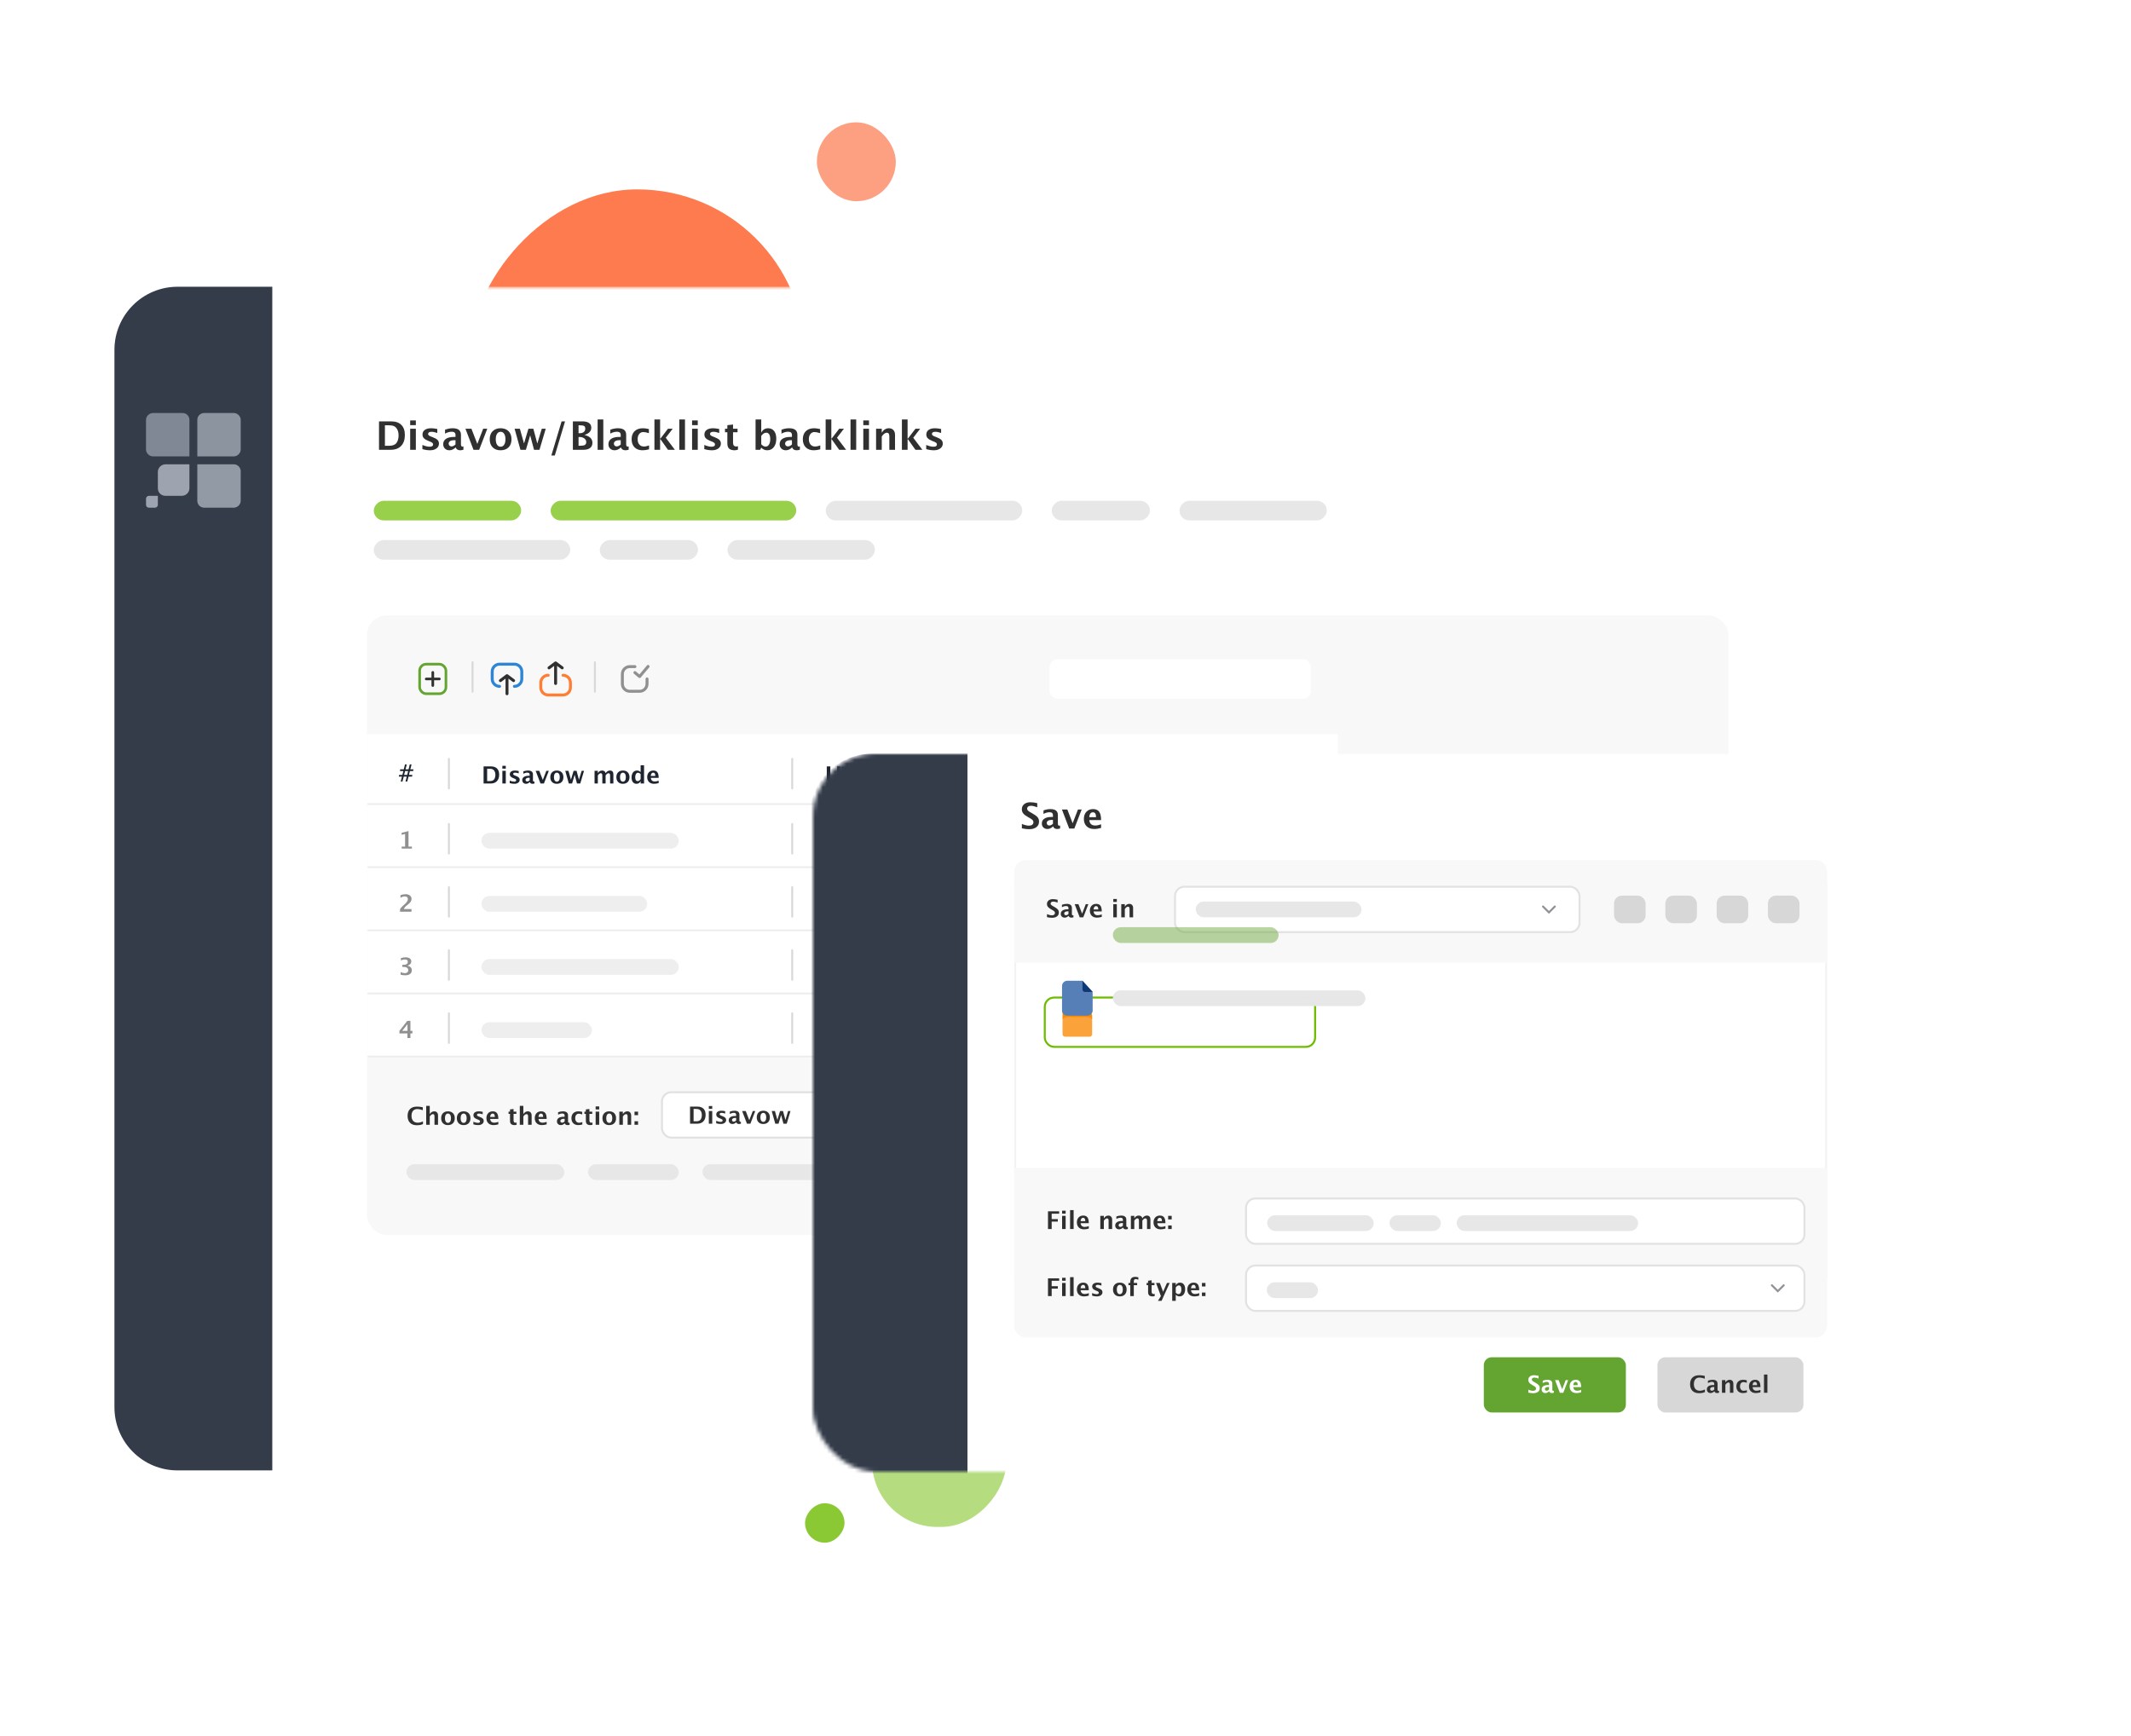 <svg width="540" height="440" viewBox="0 0 540 440" fill="none" xmlns="http://www.w3.org/2000/svg">
<rect opacity="0.7" width="85" height="85" rx="42.5" transform="matrix(-1 0 0 1 204 48)" fill="#FC4304"/>
<rect opacity="0.5" width="34" height="34" rx="17" transform="matrix(-1 0 0 1 476 209)" fill="#2C86D5"/>
<rect opacity="0.5" width="34" height="33" rx="16.5" transform="matrix(1 0 0 -1 221 387)" fill="#6DBC00"/>
<rect opacity="0.5" x="207" y="31" width="20" height="20" rx="10" fill="#FC4304"/>
<rect opacity="0.8" width="10" height="10" rx="5" transform="matrix(1 0 0 -1 204 391)" fill="#6DBC00"/>
<g filter="url(#filter0_d_326_23164)">
<mask id="mask0_326_23164" style="mask-type:alpha" maskUnits="userSpaceOnUse" x="29" y="70" width="430" height="301">
<rect x="29" y="70.676" width="430" height="300" rx="16" fill="white"/>
</mask>
<g mask="url(#mask0_326_23164)">
<rect x="29.5" y="71.176" width="429" height="299" rx="15.5" fill="white" stroke="white"/>
<rect x="391.88" y="325.714" width="46.061" height="17.429" rx="2.49" fill="#D7D7D7"/>
<path d="M406.858 336.479C406.335 336.712 405.711 336.829 404.987 336.829C404.102 336.829 403.412 336.58 402.919 336.081C402.425 335.583 402.178 334.887 402.178 333.995C402.178 333.086 402.426 332.387 402.922 331.898C403.421 331.407 404.131 331.161 405.052 331.161C405.641 331.161 406.225 331.23 406.807 331.369V332.248C406.148 332.017 405.596 331.901 405.151 331.901C404.582 331.901 404.143 332.083 403.834 332.445C403.525 332.805 403.371 333.317 403.371 333.98C403.371 334.632 403.536 335.14 403.867 335.505C404.2 335.87 404.662 336.052 405.253 336.052C405.783 336.052 406.318 335.918 406.858 335.651V336.479ZM409.801 336.263C409.441 336.611 409.056 336.785 408.645 336.785C408.295 336.785 408.01 336.678 407.791 336.464C407.572 336.25 407.463 335.973 407.463 335.633C407.463 335.19 407.639 334.85 407.992 334.611C408.347 334.371 408.854 334.25 409.513 334.25H409.801V333.886C409.801 333.47 409.564 333.262 409.09 333.262C408.669 333.262 408.244 333.381 407.813 333.619V332.875C408.302 332.69 408.786 332.598 409.265 332.598C410.313 332.598 410.837 333.015 410.837 333.849V335.622C410.837 335.935 410.933 336.092 411.125 336.092C411.169 336.092 411.229 336.079 411.307 336.052V336.683C411.079 336.751 410.877 336.785 410.702 336.785C410.259 336.785 409.975 336.611 409.848 336.263H409.801ZM409.801 335.684V334.87H409.546C409.22 334.87 408.963 334.929 408.776 335.045C408.591 335.162 408.499 335.323 408.499 335.527C408.499 335.675 408.549 335.8 408.648 335.902C408.75 336.002 408.876 336.052 409.024 336.052C409.277 336.052 409.536 335.929 409.801 335.684ZM412.23 336.694V332.689H413.309V333.444C413.662 332.88 414.117 332.598 414.673 332.598C415.031 332.598 415.313 332.711 415.52 332.937C415.726 333.163 415.83 333.472 415.83 333.864V336.694H414.75V334.13C414.75 333.675 414.599 333.448 414.298 333.448C413.955 333.448 413.626 333.69 413.309 334.174V336.694H412.23ZM420.093 336.606C419.646 336.725 419.231 336.785 418.849 336.785C418.21 336.785 417.704 336.598 417.332 336.223C416.963 335.846 416.778 335.335 416.778 334.688C416.778 334.034 416.969 333.522 417.35 333.152C417.732 332.783 418.26 332.598 418.933 332.598C419.259 332.598 419.635 332.65 420.06 332.755V333.535C419.618 333.392 419.264 333.32 418.999 333.32C418.676 333.32 418.415 333.444 418.219 333.692C418.022 333.94 417.923 334.27 417.923 334.681C417.923 335.101 418.029 335.438 418.24 335.691C418.454 335.944 418.739 336.07 419.094 336.07C419.417 336.07 419.75 336 420.093 335.859V336.606ZM424.375 336.559C423.862 336.71 423.376 336.785 422.916 336.785C422.247 336.785 421.72 336.595 421.333 336.216C420.947 335.837 420.753 335.319 420.753 334.662C420.753 334.042 420.93 333.544 421.282 333.167C421.637 332.788 422.105 332.598 422.686 332.598C423.272 332.598 423.7 332.783 423.97 333.152C424.24 333.522 424.375 334.107 424.375 334.907H421.891C421.964 335.67 422.384 336.052 423.149 336.052C423.512 336.052 423.92 335.968 424.375 335.8V336.559ZM421.877 334.298H423.314C423.314 333.614 423.094 333.273 422.653 333.273C422.206 333.273 421.947 333.614 421.877 334.298ZM425.491 336.694V330.935H426.571V336.694H425.491Z" fill="#303030"/>
<rect x="337.064" y="325.714" width="44.816" height="17.429" rx="2.49" fill="#64A531"/>
<path d="M356.788 336.829C355.968 336.829 355.313 336.571 354.822 336.056C354.331 335.54 354.085 334.853 354.085 333.995C354.085 333.127 354.332 332.438 354.825 331.927C355.319 331.416 355.985 331.161 356.824 331.161C357.658 331.161 358.322 331.416 358.815 331.927C359.311 332.438 359.559 333.123 359.559 333.984C359.559 334.864 359.311 335.558 358.815 336.067C358.322 336.575 357.646 336.829 356.788 336.829ZM356.802 336.085C357.284 336.085 357.664 335.896 357.944 335.519C358.226 335.14 358.367 334.627 358.367 333.98C358.367 333.353 358.226 332.85 357.944 332.47C357.662 332.091 357.288 331.901 356.824 331.901C356.355 331.901 355.979 332.091 355.697 332.47C355.417 332.85 355.278 333.357 355.278 333.991C355.278 334.621 355.417 335.128 355.697 335.512C355.977 335.894 356.345 336.085 356.802 336.085ZM360.57 336.694V331.296H361.649V333.915L363.714 331.296H364.647L362.776 333.718L365.099 336.694H363.695L361.649 334.039V336.694H360.57Z" fill="white"/>
<rect opacity="0.7" width="37.347" height="4.98" rx="2.49" transform="matrix(-1 0 0 1 132.061 124.918)" fill="#6DBC00"/>
<rect opacity="0.7" width="62.245" height="4.98" rx="2.49" transform="matrix(-1 0 0 1 201.776 124.918)" fill="#6DBC00"/>
<rect width="49.796" height="4.98" rx="2.49" transform="matrix(-1 0 0 1 259.041 124.918)" fill="#E7E7E7"/>
<rect width="24.898" height="4.98" rx="2.49" transform="matrix(-1 0 0 1 291.408 124.918)" fill="#E7E7E7"/>
<rect width="37.347" height="4.98" rx="2.49" transform="matrix(-1 0 0 1 336.225 124.918)" fill="#E7E7E7"/>
<rect width="49.796" height="4.98" rx="2.49" transform="matrix(-1 0 0 1 144.51 134.877)" fill="#E7E7E7"/>
<rect width="24.898" height="4.98" rx="2.49" transform="matrix(-1 0 0 1 176.878 134.877)" fill="#E7E7E7"/>
<rect width="37.347" height="4.98" rx="2.49" transform="matrix(-1 0 0 1 221.694 134.877)" fill="#E7E7E7"/>
<path d="M96.042 112V104.803H99.139C100.255 104.803 101.109 105.1 101.702 105.693C102.295 106.283 102.592 107.135 102.592 108.251C102.592 109.437 102.278 110.36 101.649 111.018C101.02 111.673 100.14 112 99.008 112H96.042ZM97.54 110.979H98.658C99.527 110.979 100.135 110.734 100.482 110.244C100.828 109.758 101.002 109.123 101.002 108.338C101.002 107.651 100.846 107.079 100.535 106.622C100.321 106.307 100.063 106.09 99.762 105.97C99.46 105.85 99.021 105.79 98.444 105.79H97.54V110.979ZM103.939 112V106.661H105.378V112H103.939ZM103.939 105.761V104.56H105.378V105.761H103.939ZM107.037 111.83V110.775C107.75 111.073 108.359 111.222 108.865 111.222C109.455 111.222 109.75 111.021 109.75 110.619C109.75 110.36 109.507 110.133 109.021 109.938L108.534 109.744C108.006 109.53 107.628 109.299 107.401 109.053C107.174 108.807 107.061 108.502 107.061 108.139C107.061 107.633 107.254 107.241 107.64 106.962C108.025 106.68 108.565 106.539 109.259 106.539C109.693 106.539 110.211 106.602 110.81 106.729V107.74C110.233 107.539 109.755 107.439 109.376 107.439C108.779 107.439 108.481 107.623 108.481 107.993C108.481 108.236 108.701 108.442 109.142 108.611L109.561 108.771C110.186 109.008 110.621 109.248 110.864 109.491C111.11 109.734 111.233 110.047 111.233 110.429C111.233 110.932 111.024 111.34 110.606 111.655C110.191 111.966 109.65 112.122 108.982 112.122C108.34 112.122 107.692 112.024 107.037 111.83ZM115.425 111.426C114.945 111.89 114.432 112.122 113.884 112.122C113.417 112.122 113.037 111.979 112.746 111.694C112.454 111.408 112.308 111.039 112.308 110.585C112.308 109.995 112.543 109.541 113.013 109.223C113.487 108.902 114.162 108.742 115.041 108.742H115.425V108.256C115.425 107.701 115.109 107.424 114.477 107.424C113.916 107.424 113.349 107.583 112.775 107.901V106.909C113.427 106.662 114.072 106.539 114.71 106.539C116.108 106.539 116.806 107.095 116.806 108.207V110.57C116.806 110.989 116.934 111.198 117.19 111.198C117.249 111.198 117.33 111.18 117.434 111.144V111.985C117.129 112.076 116.86 112.122 116.626 112.122C116.036 112.122 115.657 111.89 115.488 111.426H115.425ZM115.425 110.653V109.569H115.085C114.65 109.569 114.308 109.646 114.059 109.802C113.812 109.958 113.689 110.172 113.689 110.444C113.689 110.642 113.756 110.809 113.889 110.945C114.025 111.078 114.192 111.144 114.389 111.144C114.727 111.144 115.072 110.98 115.425 110.653ZM119.982 112L117.944 106.661H119.461L120.954 110.512L122.437 106.661H123.478L121.421 112H119.982ZM126.819 112.122C125.986 112.122 125.323 111.87 124.83 111.368C124.34 110.862 124.096 110.183 124.096 109.33C124.096 108.468 124.342 107.787 124.835 107.288C125.331 106.789 126.004 106.539 126.853 106.539C127.706 106.539 128.378 106.789 128.871 107.288C129.367 107.787 129.615 108.465 129.615 109.321C129.615 110.196 129.367 110.882 128.871 111.378C128.375 111.874 127.691 112.122 126.819 112.122ZM126.843 111.222C127.232 111.222 127.535 111.055 127.753 110.721C127.973 110.384 128.083 109.917 128.083 109.321C128.083 108.74 127.973 108.282 127.753 107.944C127.535 107.607 127.235 107.439 126.853 107.439C126.474 107.439 126.174 107.607 125.953 107.944C125.736 108.282 125.628 108.743 125.628 109.33C125.628 109.911 125.736 110.371 125.953 110.711C126.171 111.052 126.467 111.222 126.843 111.222ZM131.881 112L130.398 106.661H131.735L132.786 110.4L133.904 106.661H135.149L136.156 110.42L137.289 106.661H138.29L136.705 112H135.324L134.352 108.338L133.262 112H131.881ZM139.715 113.439L142.307 104.803H143.183L140.591 113.439H139.715ZM145.167 112V104.803H147.613C148.336 104.803 148.885 104.939 149.261 105.211C149.64 105.484 149.83 105.881 149.83 106.403C149.83 107.268 149.255 107.881 148.104 108.241C149.449 108.568 150.122 109.228 150.122 110.22C150.122 110.794 149.924 111.235 149.529 111.543C149.136 111.848 148.572 112 147.836 112H145.167ZM146.606 107.798H146.932C147.353 107.798 147.687 107.695 147.934 107.487C148.183 107.28 148.308 106.998 148.308 106.641C148.308 106.31 148.207 106.087 148.006 105.97C147.809 105.85 147.433 105.79 146.878 105.79H146.606V107.798ZM146.606 110.979H146.898C147.527 110.979 147.959 110.912 148.196 110.779C148.436 110.643 148.556 110.397 148.556 110.04C148.556 109.674 148.396 109.369 148.075 109.126C147.757 108.883 147.355 108.761 146.869 108.761H146.606V110.979ZM151.44 112V104.322H152.879V112H151.44ZM157.295 111.426C156.815 111.89 156.301 112.122 155.753 112.122C155.286 112.122 154.907 111.979 154.615 111.694C154.323 111.408 154.177 111.039 154.177 110.585C154.177 109.995 154.413 109.541 154.883 109.223C155.356 108.902 156.032 108.742 156.91 108.742H157.295V108.256C157.295 107.701 156.979 107.424 156.346 107.424C155.785 107.424 155.218 107.583 154.644 107.901V106.909C155.296 106.662 155.941 106.539 156.58 106.539C157.977 106.539 158.676 107.095 158.676 108.207V110.57C158.676 110.989 158.804 111.198 159.06 111.198C159.118 111.198 159.199 111.18 159.303 111.144V111.985C158.998 112.076 158.729 112.122 158.496 112.122C157.906 112.122 157.526 111.89 157.358 111.426H157.295ZM157.295 110.653V109.569H156.954C156.52 109.569 156.178 109.646 155.928 109.802C155.682 109.958 155.559 110.172 155.559 110.444C155.559 110.642 155.625 110.809 155.758 110.945C155.894 111.078 156.061 111.144 156.259 111.144C156.596 111.144 156.941 110.98 157.295 110.653ZM164.472 111.883C163.876 112.042 163.323 112.122 162.814 112.122C161.961 112.122 161.287 111.872 160.791 111.373C160.298 110.87 160.052 110.188 160.052 109.325C160.052 108.453 160.306 107.771 160.815 107.278C161.324 106.785 162.028 106.539 162.926 106.539C163.36 106.539 163.861 106.609 164.428 106.748V107.789C163.838 107.597 163.367 107.502 163.013 107.502C162.582 107.502 162.235 107.667 161.973 107.998C161.71 108.329 161.579 108.768 161.579 109.316C161.579 109.877 161.72 110.326 162.002 110.663C162.287 111 162.666 111.168 163.14 111.168C163.571 111.168 164.015 111.074 164.472 110.886V111.883ZM165.834 112V104.322H167.273V109.15H167.366L169.267 106.661H170.463L168.708 108.946L171.013 112H169.262L167.366 109.33H167.273V112H165.834ZM172.136 112V104.322H173.576V112H172.136ZM175.375 112V106.661H176.814V112H175.375ZM175.375 105.761V104.56H176.814V105.761H175.375ZM178.472 111.83V110.775C179.186 111.073 179.795 111.222 180.301 111.222C180.891 111.222 181.186 111.021 181.186 110.619C181.186 110.36 180.943 110.133 180.457 109.938L179.97 109.744C179.442 109.53 179.064 109.299 178.837 109.053C178.61 108.807 178.497 108.502 178.497 108.139C178.497 107.633 178.69 107.241 179.075 106.962C179.461 106.68 180.001 106.539 180.695 106.539C181.129 106.539 181.646 106.602 182.246 106.729V107.74C181.669 107.539 181.191 107.439 180.811 107.439C180.215 107.439 179.917 107.623 179.917 107.993C179.917 108.236 180.137 108.442 180.578 108.611L180.996 108.771C181.622 109.008 182.056 109.248 182.3 109.491C182.546 109.734 182.669 110.047 182.669 110.429C182.669 110.932 182.46 111.34 182.042 111.655C181.627 111.966 181.085 112.122 180.418 112.122C179.776 112.122 179.127 112.024 178.472 111.83ZM186.997 111.971C186.653 112.071 186.383 112.122 186.185 112.122C185.533 112.122 185.058 111.982 184.76 111.703C184.462 111.425 184.313 110.98 184.313 110.371V107.56H183.715V106.661H184.313V105.761L185.752 105.596V106.661H186.895V107.56H185.752V110.181C185.752 110.836 186.02 111.164 186.555 111.164C186.678 111.164 186.825 111.141 186.997 111.096V111.971ZM191.461 112V104.322H192.901V107.667C193.27 106.915 193.852 106.539 194.646 106.539C195.288 106.539 195.792 106.774 196.159 107.244C196.528 107.714 196.713 108.361 196.713 109.184C196.713 110.076 196.506 110.789 196.091 111.324C195.676 111.856 195.121 112.122 194.428 112.122C193.831 112.122 193.322 111.901 192.901 111.46L192.633 112H191.461ZM192.901 110.604C193.251 110.993 193.624 111.188 194.019 111.188C194.372 111.188 194.654 111.018 194.865 110.677C195.076 110.334 195.181 109.877 195.181 109.306C195.181 108.213 194.83 107.667 194.126 107.667C193.701 107.667 193.293 107.941 192.901 108.489V110.604ZM200.681 111.426C200.201 111.89 199.688 112.122 199.14 112.122C198.673 112.122 198.294 111.979 198.002 111.694C197.71 111.408 197.564 111.039 197.564 110.585C197.564 109.995 197.799 109.541 198.269 109.223C198.743 108.902 199.419 108.742 200.297 108.742H200.681V108.256C200.681 107.701 200.365 107.424 199.733 107.424C199.172 107.424 198.605 107.583 198.031 107.901V106.909C198.683 106.662 199.328 106.539 199.966 106.539C201.364 106.539 202.062 107.095 202.062 108.207V110.57C202.062 110.989 202.19 111.198 202.446 111.198C202.505 111.198 202.586 111.18 202.69 111.144V111.985C202.385 112.076 202.116 112.122 201.882 112.122C201.292 112.122 200.913 111.89 200.744 111.426H200.681ZM200.681 110.653V109.569H200.341C199.906 109.569 199.564 109.646 199.315 109.802C199.068 109.958 198.945 110.172 198.945 110.444C198.945 110.642 199.012 110.809 199.145 110.945C199.281 111.078 199.448 111.144 199.645 111.144C199.983 111.144 200.328 110.98 200.681 110.653ZM207.859 111.883C207.262 112.042 206.71 112.122 206.201 112.122C205.348 112.122 204.674 111.872 204.178 111.373C203.685 110.87 203.438 110.188 203.438 109.325C203.438 108.453 203.693 107.771 204.202 107.278C204.711 106.785 205.414 106.539 206.312 106.539C206.747 106.539 207.248 106.609 207.815 106.748V107.789C207.225 107.597 206.753 107.502 206.4 107.502C205.969 107.502 205.622 107.667 205.359 107.998C205.097 108.329 204.965 108.768 204.965 109.316C204.965 109.877 205.106 110.326 205.389 110.663C205.674 111 206.053 111.168 206.526 111.168C206.958 111.168 207.402 111.074 207.859 110.886V111.883ZM209.22 112V104.322H210.66V109.15H210.752L212.654 106.661H213.85L212.094 108.946L214.399 112H212.649L210.752 109.33H210.66V112H209.22ZM215.523 112V104.322H216.962V112H215.523ZM218.761 112V106.661H220.201V112H218.761ZM218.761 105.761V104.56H220.201V105.761H218.761ZM222 112V106.661H223.44V107.667C223.91 106.915 224.516 106.539 225.258 106.539C225.735 106.539 226.111 106.69 226.386 106.991C226.662 107.293 226.8 107.704 226.8 108.226V112H225.36V108.581C225.36 107.975 225.159 107.672 224.757 107.672C224.3 107.672 223.861 107.995 223.44 108.64V112H222ZM228.546 112V104.322H229.985V109.15H230.077L231.979 106.661H233.175L231.42 108.946L233.725 112H231.974L230.077 109.33H229.985V112H228.546ZM234.707 111.83V110.775C235.42 111.073 236.03 111.222 236.535 111.222C237.125 111.222 237.42 111.021 237.42 110.619C237.42 110.36 237.177 110.133 236.691 109.938L236.205 109.744C235.676 109.53 235.298 109.299 235.072 109.053C234.845 108.807 234.731 108.502 234.731 108.139C234.731 107.633 234.924 107.241 235.31 106.962C235.696 106.68 236.235 106.539 236.929 106.539C237.364 106.539 237.881 106.602 238.48 106.729V107.74C237.903 107.539 237.425 107.439 237.046 107.439C236.449 107.439 236.151 107.623 236.151 107.993C236.151 108.236 236.372 108.442 236.812 108.611L237.231 108.771C237.856 109.008 238.291 109.248 238.534 109.491C238.78 109.734 238.903 110.047 238.903 110.429C238.903 110.932 238.694 111.34 238.276 111.655C237.861 111.966 237.32 112.122 236.652 112.122C236.01 112.122 235.362 112.024 234.707 111.83Z" fill="#303030"/>
<rect x="93" y="154" width="345" height="157" rx="4.98" fill="#F8F8F8"/>
<rect x="224" y="293.072" width="11" height="4" rx="2" fill="#E7E7E7"/>
<rect x="178" y="293.072" width="40" height="4" rx="2" fill="#E7E7E7"/>
<rect x="149" y="293.072" width="23" height="4" rx="2" fill="#E7E7E7"/>
<rect x="103" y="293.072" width="40" height="4" rx="2" fill="#E7E7E7"/>
<rect x="265.969" y="165.082" width="66.231" height="10" rx="2" fill="white"/>
<path d="M107.182 282.902C106.746 283.097 106.227 283.194 105.623 283.194C104.885 283.194 104.311 282.986 103.9 282.571C103.488 282.156 103.283 281.576 103.283 280.832C103.283 280.075 103.489 279.492 103.903 279.085C104.318 278.676 104.91 278.471 105.678 278.471C106.168 278.471 106.655 278.529 107.14 278.644V279.377C106.59 279.184 106.13 279.088 105.76 279.088C105.286 279.088 104.92 279.239 104.662 279.541C104.405 279.841 104.277 280.267 104.277 280.82C104.277 281.363 104.414 281.787 104.69 282.091C104.967 282.395 105.352 282.547 105.845 282.547C106.286 282.547 106.732 282.435 107.182 282.212V282.902ZM108 283.082V278.282H108.899V280.374C109.193 279.903 109.572 279.668 110.036 279.668C110.334 279.668 110.569 279.763 110.741 279.951C110.913 280.139 110.999 280.397 110.999 280.723V283.082H110.1V280.945C110.1 280.566 109.974 280.377 109.723 280.377C109.437 280.377 109.163 280.578 108.899 280.981V283.082H108ZM113.492 283.158C112.971 283.158 112.557 283 112.249 282.686C111.943 282.37 111.79 281.946 111.79 281.413C111.79 280.874 111.944 280.448 112.252 280.136C112.562 279.824 112.982 279.668 113.513 279.668C114.046 279.668 114.466 279.824 114.774 280.136C115.084 280.448 115.239 280.872 115.239 281.407C115.239 281.954 115.084 282.383 114.774 282.693C114.464 283.003 114.037 283.158 113.492 283.158ZM113.507 282.595C113.75 282.595 113.939 282.491 114.075 282.282C114.213 282.071 114.282 281.78 114.282 281.407C114.282 281.044 114.213 280.757 114.075 280.547C113.939 280.336 113.752 280.231 113.513 280.231C113.276 280.231 113.088 280.336 112.951 280.547C112.815 280.757 112.747 281.046 112.747 281.413C112.747 281.776 112.815 282.063 112.951 282.276C113.086 282.489 113.272 282.595 113.507 282.595ZM117.467 283.158C116.946 283.158 116.532 283 116.224 282.686C115.918 282.37 115.765 281.946 115.765 281.413C115.765 280.874 115.919 280.448 116.227 280.136C116.537 279.824 116.957 279.668 117.488 279.668C118.021 279.668 118.442 279.824 118.75 280.136C119.06 280.448 119.215 280.872 119.215 281.407C119.215 281.954 119.06 282.383 118.75 282.693C118.44 283.003 118.012 283.158 117.467 283.158ZM117.482 282.595C117.725 282.595 117.915 282.491 118.051 282.282C118.188 282.071 118.257 281.78 118.257 281.407C118.257 281.044 118.188 280.757 118.051 280.547C117.915 280.336 117.727 280.231 117.488 280.231C117.251 280.231 117.064 280.336 116.926 280.547C116.79 280.757 116.722 281.046 116.722 281.413C116.722 281.776 116.79 282.063 116.926 282.276C117.062 282.489 117.247 282.595 117.482 282.595ZM119.953 282.975V282.316C120.399 282.502 120.78 282.595 121.096 282.595C121.465 282.595 121.649 282.47 121.649 282.218C121.649 282.056 121.497 281.914 121.193 281.793L120.889 281.671C120.559 281.538 120.323 281.394 120.181 281.24C120.039 281.086 119.968 280.895 119.968 280.668C119.968 280.352 120.089 280.107 120.33 279.933C120.571 279.757 120.909 279.668 121.342 279.668C121.614 279.668 121.937 279.708 122.312 279.787V280.419C121.951 280.293 121.652 280.231 121.415 280.231C121.042 280.231 120.856 280.346 120.856 280.577C120.856 280.729 120.994 280.858 121.269 280.963L121.531 281.063C121.922 281.211 122.193 281.361 122.345 281.513C122.499 281.665 122.576 281.861 122.576 282.1C122.576 282.414 122.445 282.669 122.184 282.866C121.925 283.06 121.586 283.158 121.169 283.158C120.768 283.158 120.363 283.097 119.953 282.975ZM126.278 282.969C125.85 283.095 125.445 283.158 125.062 283.158C124.505 283.158 124.065 282.999 123.743 282.683C123.421 282.367 123.26 281.936 123.26 281.389C123.26 280.872 123.407 280.457 123.701 280.143C123.997 279.826 124.387 279.668 124.871 279.668C125.359 279.668 125.716 279.822 125.941 280.13C126.166 280.438 126.278 280.926 126.278 281.592H124.208C124.269 282.229 124.619 282.547 125.257 282.547C125.559 282.547 125.899 282.477 126.278 282.337V282.969ZM124.196 281.085H125.394C125.394 280.515 125.21 280.231 124.843 280.231C124.471 280.231 124.255 280.515 124.196 281.085ZM130.916 283.063C130.701 283.126 130.532 283.158 130.408 283.158C130.001 283.158 129.704 283.07 129.518 282.896C129.331 282.722 129.238 282.444 129.238 282.063V280.307H128.864V279.744H129.238V279.182L130.138 279.079V279.744H130.852V280.307H130.138V281.945C130.138 282.354 130.305 282.559 130.639 282.559C130.716 282.559 130.809 282.545 130.916 282.516V283.063ZM131.718 283.082V278.282H132.618V280.374C132.912 279.903 133.291 279.668 133.755 279.668C134.053 279.668 134.288 279.763 134.46 279.951C134.632 280.139 134.718 280.397 134.718 280.723V283.082H133.819V280.945C133.819 280.566 133.693 280.377 133.442 280.377C133.156 280.377 132.881 280.578 132.618 280.981V283.082H131.718ZM138.526 282.969C138.099 283.095 137.694 283.158 137.311 283.158C136.753 283.158 136.314 282.999 135.992 282.683C135.669 282.367 135.508 281.936 135.508 281.389C135.508 280.872 135.655 280.457 135.949 280.143C136.245 279.826 136.635 279.668 137.119 279.668C137.608 279.668 137.964 279.822 138.189 280.13C138.414 280.438 138.526 280.926 138.526 281.592H136.457C136.517 282.229 136.867 282.547 137.505 282.547C137.807 282.547 138.147 282.477 138.526 282.337V282.969ZM136.444 281.085H137.642C137.642 280.515 137.459 280.231 137.092 280.231C136.719 280.231 136.503 280.515 136.444 281.085ZM143.079 282.723C142.779 283.013 142.458 283.158 142.116 283.158C141.824 283.158 141.587 283.068 141.405 282.89C141.222 282.712 141.131 282.481 141.131 282.197C141.131 281.828 141.278 281.545 141.572 281.346C141.868 281.146 142.29 281.045 142.839 281.045H143.079V280.741C143.079 280.395 142.882 280.222 142.487 280.222C142.136 280.222 141.781 280.321 141.423 280.519V279.899C141.83 279.745 142.233 279.668 142.632 279.668C143.506 279.668 143.942 280.016 143.942 280.711V282.188C143.942 282.449 144.022 282.58 144.183 282.58C144.219 282.58 144.27 282.569 144.335 282.547V283.072C144.144 283.129 143.976 283.158 143.83 283.158C143.461 283.158 143.224 283.013 143.119 282.723H143.079ZM143.079 282.24V281.562H142.867C142.595 281.562 142.381 281.611 142.225 281.708C142.071 281.805 141.994 281.939 141.994 282.109C141.994 282.233 142.036 282.337 142.119 282.422C142.204 282.505 142.308 282.547 142.432 282.547C142.643 282.547 142.858 282.444 143.079 282.24ZM147.565 283.009C147.192 283.108 146.847 283.158 146.529 283.158C145.996 283.158 145.575 283.002 145.265 282.689C144.957 282.375 144.803 281.949 144.803 281.41C144.803 280.865 144.962 280.438 145.28 280.13C145.598 279.822 146.038 279.668 146.599 279.668C146.87 279.668 147.183 279.712 147.538 279.799V280.45C147.169 280.33 146.874 280.27 146.653 280.27C146.384 280.27 146.167 280.374 146.003 280.58C145.839 280.787 145.757 281.061 145.757 281.404C145.757 281.754 145.845 282.035 146.021 282.246C146.2 282.456 146.437 282.562 146.733 282.562C147.002 282.562 147.28 282.503 147.565 282.386V283.009ZM150.137 283.063C149.922 283.126 149.753 283.158 149.629 283.158C149.222 283.158 148.925 283.07 148.738 282.896C148.552 282.722 148.459 282.444 148.459 282.063V280.307H148.085V279.744H148.459V279.182L149.358 279.079V279.744H150.073V280.307H149.358V281.945C149.358 282.354 149.526 282.559 149.86 282.559C149.937 282.559 150.029 282.545 150.137 282.516V283.063ZM150.939 283.082V279.744H151.839V283.082H150.939ZM150.939 279.182V278.431H151.839V279.182H150.939ZM154.364 283.158C153.843 283.158 153.429 283 153.121 282.686C152.815 282.37 152.662 281.946 152.662 281.413C152.662 280.874 152.816 280.448 153.124 280.136C153.434 279.824 153.855 279.668 154.385 279.668C154.918 279.668 155.339 279.824 155.647 280.136C155.957 280.448 156.112 280.872 156.112 281.407C156.112 281.954 155.957 282.383 155.647 282.693C155.337 283.003 154.909 283.158 154.364 283.158ZM154.379 282.595C154.623 282.595 154.812 282.491 154.948 282.282C155.086 282.071 155.154 281.78 155.154 281.407C155.154 281.044 155.086 280.757 154.948 280.547C154.812 280.336 154.625 280.231 154.385 280.231C154.148 280.231 153.961 280.336 153.823 280.547C153.687 280.757 153.62 281.046 153.62 281.413C153.62 281.776 153.687 282.063 153.823 282.276C153.959 282.489 154.144 282.595 154.379 282.595ZM156.938 283.082V279.744H157.838V280.374C158.132 279.903 158.511 279.668 158.975 279.668C159.273 279.668 159.508 279.763 159.68 279.951C159.852 280.139 159.938 280.397 159.938 280.723V283.082H159.039V280.945C159.039 280.566 158.913 280.377 158.662 280.377C158.376 280.377 158.102 280.578 157.838 280.981V283.082H156.938ZM160.786 283.082V282.182H161.686V283.082H160.786ZM160.786 280.644V279.744H161.686V280.644H160.786Z" fill="#303030"/>
<rect x="167.75" y="274.832" width="68.5" height="11.5" rx="2.354" fill="white" stroke="#E1E1E1" stroke-width="0.5"/>
<path d="M174.859 282.806V278.47H176.725C177.397 278.47 177.912 278.649 178.269 279.006C178.626 279.362 178.805 279.875 178.805 280.547C178.805 281.262 178.616 281.818 178.237 282.214C177.858 282.609 177.328 282.806 176.646 282.806H174.859ZM175.761 282.191H176.435C176.958 282.191 177.325 282.043 177.534 281.749C177.743 281.456 177.847 281.073 177.847 280.6C177.847 280.186 177.753 279.841 177.566 279.566C177.437 279.376 177.282 279.246 177.1 279.173C176.918 279.101 176.654 279.065 176.306 279.065H175.761V282.191ZM179.617 282.806V279.589H180.484V282.806H179.617ZM179.617 279.047V278.324H180.484V279.047H179.617ZM181.483 282.704V282.068C181.913 282.248 182.28 282.337 182.584 282.337C182.94 282.337 183.118 282.216 183.118 281.974C183.118 281.818 182.971 281.681 182.678 281.564L182.385 281.447C182.067 281.318 181.839 281.179 181.703 281.031C181.566 280.882 181.498 280.699 181.498 280.48C181.498 280.175 181.614 279.939 181.846 279.771C182.079 279.601 182.404 279.516 182.822 279.516C183.083 279.516 183.395 279.554 183.756 279.63V280.24C183.409 280.119 183.121 280.058 182.892 280.058C182.533 280.058 182.353 280.169 182.353 280.392C182.353 280.539 182.486 280.663 182.751 280.764L183.003 280.861C183.38 281.003 183.642 281.148 183.789 281.294C183.937 281.441 184.011 281.629 184.011 281.86C184.011 282.163 183.885 282.409 183.633 282.598C183.383 282.786 183.057 282.879 182.655 282.879C182.268 282.879 181.877 282.821 181.483 282.704ZM186.537 282.46C186.248 282.74 185.938 282.879 185.608 282.879C185.327 282.879 185.098 282.793 184.922 282.622C184.747 282.45 184.659 282.227 184.659 281.954C184.659 281.598 184.8 281.325 185.083 281.133C185.369 280.94 185.776 280.843 186.305 280.843H186.537V280.55C186.537 280.216 186.346 280.049 185.965 280.049C185.627 280.049 185.286 280.145 184.94 280.336V279.739C185.333 279.59 185.721 279.516 186.106 279.516C186.948 279.516 187.369 279.851 187.369 280.521V281.945C187.369 282.197 187.446 282.323 187.6 282.323C187.635 282.323 187.684 282.312 187.747 282.291V282.797C187.563 282.852 187.401 282.879 187.26 282.879C186.905 282.879 186.676 282.74 186.575 282.46H186.537ZM186.537 281.995V281.341H186.332C186.07 281.341 185.864 281.388 185.713 281.482C185.565 281.576 185.491 281.705 185.491 281.869C185.491 281.988 185.531 282.088 185.611 282.17C185.693 282.25 185.793 282.291 185.913 282.291C186.116 282.291 186.324 282.192 186.537 281.995ZM189.282 282.806L188.054 279.589H188.968L189.868 281.91L190.761 279.589H191.388L190.149 282.806H189.282ZM193.401 282.879C192.899 282.879 192.5 282.728 192.203 282.425C191.908 282.121 191.76 281.711 191.76 281.198C191.76 280.678 191.909 280.268 192.206 279.967C192.504 279.667 192.91 279.516 193.421 279.516C193.935 279.516 194.34 279.667 194.637 279.967C194.936 280.268 195.085 280.676 195.085 281.192C195.085 281.719 194.936 282.132 194.637 282.431C194.338 282.73 193.926 282.879 193.401 282.879ZM193.416 282.337C193.65 282.337 193.833 282.237 193.963 282.036C194.096 281.833 194.163 281.551 194.163 281.192C194.163 280.842 194.096 280.566 193.963 280.363C193.833 280.16 193.652 280.058 193.421 280.058C193.193 280.058 193.012 280.16 192.879 280.363C192.749 280.566 192.683 280.844 192.683 281.198C192.683 281.547 192.749 281.825 192.879 282.03C193.01 282.235 193.189 282.337 193.416 282.337ZM196.451 282.806L195.557 279.589H196.363L196.996 281.842L197.669 279.589H198.419L199.026 281.854L199.708 279.589H200.312L199.357 282.806H198.525L197.939 280.6L197.283 282.806H196.451Z" fill="#303030"/>
</g>
<g clip-path="url(#clip0_326_23164)">
<mask id="path-30-inside-1_326_23164" fill="white">
<path d="M93 184.082H443V202.082H93V184.082Z"/>
</mask>
<path d="M93 184.082H443V202.082H93V184.082Z" fill="white"/>
<path d="M443 201.582H93V202.582H443V201.582Z" fill="#E7E7E7" mask="url(#path-30-inside-1_326_23164)"/>
<rect x="113.5" y="190.081" width="0.5" height="8" rx="0.25" fill="#D9D9D9"/>
<path d="M122.542 196.582V192.246H124.408C125.08 192.246 125.595 192.424 125.952 192.782C126.31 193.137 126.488 193.651 126.488 194.323C126.488 195.038 126.299 195.593 125.92 195.99C125.541 196.384 125.011 196.582 124.329 196.582H122.542ZM123.444 195.966H124.118C124.642 195.966 125.008 195.819 125.217 195.524C125.426 195.231 125.53 194.848 125.53 194.375C125.53 193.961 125.437 193.617 125.249 193.341C125.12 193.152 124.965 193.021 124.783 192.949C124.602 192.876 124.337 192.84 123.989 192.84H123.444V195.966ZM127.3 196.582V193.365H128.167V196.582H127.3ZM127.3 192.823V192.099H128.167V192.823H127.3ZM129.166 196.479V195.843C129.596 196.023 129.963 196.113 130.268 196.113C130.623 196.113 130.801 195.992 130.801 195.75C130.801 195.593 130.654 195.457 130.361 195.339L130.068 195.222C129.75 195.093 129.522 194.955 129.386 194.806C129.249 194.658 129.181 194.474 129.181 194.255C129.181 193.951 129.297 193.714 129.529 193.546C129.762 193.376 130.087 193.292 130.505 193.292C130.767 193.292 131.078 193.33 131.439 193.406V194.015C131.092 193.894 130.804 193.833 130.575 193.833C130.216 193.833 130.036 193.945 130.036 194.167C130.036 194.314 130.169 194.438 130.435 194.54L130.687 194.636C131.063 194.779 131.325 194.923 131.472 195.07C131.62 195.216 131.694 195.405 131.694 195.635C131.694 195.938 131.568 196.184 131.316 196.374C131.066 196.561 130.74 196.655 130.338 196.655C129.951 196.655 129.561 196.596 129.166 196.479ZM134.22 196.236C133.931 196.515 133.621 196.655 133.291 196.655C133.01 196.655 132.781 196.569 132.605 196.397C132.43 196.225 132.342 196.002 132.342 195.729C132.342 195.374 132.483 195.1 132.767 194.909C133.052 194.715 133.459 194.619 133.988 194.619H134.22V194.326C134.22 193.992 134.029 193.825 133.648 193.825C133.311 193.825 132.969 193.92 132.623 194.112V193.514C133.016 193.366 133.404 193.292 133.789 193.292C134.631 193.292 135.052 193.626 135.052 194.296V195.72C135.052 195.972 135.129 196.098 135.283 196.098C135.318 196.098 135.367 196.087 135.43 196.066V196.573C135.246 196.627 135.084 196.655 134.943 196.655C134.588 196.655 134.359 196.515 134.258 196.236H134.22ZM134.22 195.77V195.117H134.015C133.753 195.117 133.547 195.164 133.396 195.257C133.248 195.351 133.174 195.48 133.174 195.644C133.174 195.763 133.214 195.864 133.294 195.946C133.376 196.026 133.477 196.066 133.596 196.066C133.799 196.066 134.007 195.967 134.22 195.77ZM136.965 196.582L135.737 193.365H136.651L137.551 195.685L138.444 193.365H139.071L137.832 196.582H136.965ZM141.084 196.655C140.582 196.655 140.183 196.503 139.886 196.201C139.591 195.896 139.443 195.487 139.443 194.973C139.443 194.454 139.592 194.043 139.889 193.743C140.188 193.442 140.593 193.292 141.104 193.292C141.618 193.292 142.023 193.442 142.32 193.743C142.619 194.043 142.769 194.452 142.769 194.967C142.769 195.495 142.619 195.908 142.32 196.207C142.021 196.505 141.609 196.655 141.084 196.655ZM141.099 196.113C141.333 196.113 141.516 196.012 141.646 195.811C141.779 195.608 141.846 195.327 141.846 194.967C141.846 194.618 141.779 194.341 141.646 194.138C141.516 193.935 141.335 193.833 141.104 193.833C140.876 193.833 140.695 193.935 140.562 194.138C140.432 194.341 140.366 194.62 140.366 194.973C140.366 195.323 140.432 195.6 140.562 195.805C140.693 196.01 140.872 196.113 141.099 196.113ZM144.134 196.582L143.24 193.365H144.046L144.679 195.618L145.353 193.365H146.103L146.709 195.629L147.392 193.365H147.995L147.04 196.582H146.208L145.622 194.375L144.966 196.582H144.134ZM150.661 196.582V193.365H151.493V193.971C151.747 193.518 152.108 193.292 152.577 193.292C152.819 193.292 153.019 193.351 153.175 193.47C153.331 193.589 153.427 193.756 153.462 193.971C153.763 193.518 154.126 193.292 154.552 193.292C155.14 193.292 155.434 193.616 155.434 194.264V196.582H154.602V194.548C154.602 194.167 154.475 193.977 154.221 193.977C153.961 193.977 153.708 194.165 153.462 194.54V196.582H152.63V194.548C152.63 194.166 152.502 193.974 152.246 193.974C151.99 193.974 151.739 194.163 151.493 194.54V196.582H150.661ZM157.83 196.655C157.328 196.655 156.929 196.503 156.632 196.201C156.337 195.896 156.189 195.487 156.189 194.973C156.189 194.454 156.338 194.043 156.635 193.743C156.934 193.442 157.339 193.292 157.851 193.292C158.364 193.292 158.77 193.442 159.066 193.743C159.365 194.043 159.515 194.452 159.515 194.967C159.515 195.495 159.365 195.908 159.066 196.207C158.768 196.505 158.355 196.655 157.83 196.655ZM157.845 196.113C158.079 196.113 158.262 196.012 158.393 195.811C158.525 195.608 158.592 195.327 158.592 194.967C158.592 194.618 158.525 194.341 158.393 194.138C158.262 193.935 158.081 193.833 157.851 193.833C157.622 193.833 157.441 193.935 157.309 194.138C157.178 194.341 157.112 194.62 157.112 194.973C157.112 195.323 157.178 195.6 157.309 195.805C157.439 196.01 157.618 196.113 157.845 196.113ZM162.336 196.582V195.975C162.113 196.428 161.763 196.655 161.284 196.655C160.897 196.655 160.594 196.513 160.373 196.23C160.152 195.947 160.042 195.557 160.042 195.061C160.042 194.522 160.166 194.092 160.414 193.772C160.664 193.452 160.999 193.292 161.419 193.292C161.755 193.292 162.061 193.424 162.336 193.69V191.956H163.206V196.582H162.336ZM162.336 194.206C162.127 193.971 161.903 193.854 161.665 193.854C161.452 193.854 161.282 193.957 161.155 194.162C161.028 194.367 160.965 194.642 160.965 194.988C160.965 195.646 161.176 195.975 161.598 195.975C161.855 195.975 162.102 195.81 162.336 195.48V194.206ZM166.909 196.473C166.497 196.594 166.106 196.655 165.737 196.655C165.2 196.655 164.776 196.502 164.466 196.198C164.155 195.893 164 195.477 164 194.95C164 194.452 164.142 194.051 164.425 193.749C164.71 193.444 165.086 193.292 165.553 193.292C166.023 193.292 166.367 193.44 166.584 193.737C166.801 194.034 166.909 194.503 166.909 195.146H164.914C164.973 195.759 165.31 196.066 165.925 196.066C166.216 196.066 166.544 195.999 166.909 195.864V196.473ZM164.902 194.657H166.057C166.057 194.108 165.88 193.833 165.526 193.833C165.167 193.833 164.959 194.108 164.902 194.657Z" fill="#1F2530"/>
<path d="M101.542 196.082L101.855 194.833H101.053L101.138 194.4H101.964L102.207 193.424H101.334L101.419 192.991H102.315L102.629 191.746H103.074L102.764 192.991H103.531L103.842 191.746H104.29L103.979 192.991H104.779L104.694 193.424H103.871L103.625 194.4H104.501L104.413 194.833H103.517L103.206 196.082H102.758L103.071 194.833H102.301L101.99 196.082H101.542ZM102.409 194.4H103.18L103.423 193.424H102.655L102.409 194.4Z" fill="#1F2530"/>
<rect x="200.5" y="190.081" width="0.5" height="8" rx="0.25" fill="#D9D9D9"/>
<path d="M209.507 192.246H210.409V194.903C210.409 195.323 210.479 195.626 210.617 195.814C210.756 196 210.979 196.092 211.288 196.092C211.583 196.092 211.796 196.003 211.927 195.826C212.06 195.648 212.126 195.362 212.126 194.967V192.246H212.911V194.909C212.911 195.309 212.873 195.615 212.797 195.826C212.721 196.035 212.582 196.216 212.381 196.371C212.105 196.583 211.735 196.69 211.271 196.69C210.772 196.69 210.372 196.577 210.069 196.35C209.86 196.194 209.714 196.009 209.63 195.796C209.548 195.582 209.507 195.283 209.507 194.9V192.246ZM213.96 196.582V193.365H214.827V193.971C215.052 193.518 215.394 193.292 215.853 193.292C215.907 193.292 215.961 193.297 216.014 193.309V194.083C215.891 194.038 215.776 194.015 215.671 194.015C215.325 194.015 215.044 194.19 214.827 194.54V196.582H213.96ZM216.69 196.582V191.956H217.558V196.582H216.69Z" fill="#1F2530"/>
<rect x="266.5" y="190.581" width="0.5" height="8" rx="0.25" fill="#D9D9D9"/>
<path d="M280.947 195.908C280.527 196.096 280.026 196.189 279.444 196.189C278.733 196.189 278.18 195.989 277.783 195.589C277.387 195.188 277.188 194.63 277.188 193.913C277.188 193.183 277.388 192.621 277.786 192.229C278.187 191.834 278.757 191.637 279.497 191.637C279.97 191.637 280.439 191.692 280.906 191.804V192.51C280.377 192.324 279.934 192.231 279.576 192.231C279.119 192.231 278.767 192.377 278.519 192.668C278.271 192.957 278.146 193.368 278.146 193.901C278.146 194.425 278.279 194.833 278.545 195.126C278.812 195.419 279.184 195.565 279.658 195.565C280.084 195.565 280.514 195.458 280.947 195.243V195.908ZM283.086 196.154C282.584 196.154 282.185 196.003 281.888 195.7C281.593 195.396 281.445 194.986 281.445 194.473C281.445 193.953 281.594 193.543 281.891 193.242C282.189 192.941 282.595 192.791 283.106 192.791C283.62 192.791 284.025 192.941 284.322 193.242C284.621 193.543 284.771 193.951 284.771 194.467C284.771 194.994 284.621 195.407 284.322 195.706C284.023 196.005 283.611 196.154 283.086 196.154ZM283.101 195.612C283.335 195.612 283.518 195.512 283.648 195.311C283.781 195.107 283.848 194.826 283.848 194.467C283.848 194.117 283.781 193.841 283.648 193.638C283.518 193.435 283.337 193.333 283.106 193.333C282.878 193.333 282.697 193.435 282.564 193.638C282.434 193.841 282.368 194.119 282.368 194.473C282.368 194.822 282.434 195.1 282.564 195.305C282.695 195.51 282.874 195.612 283.101 195.612ZM285.567 196.081V192.864H286.399V193.471C286.653 193.018 287.015 192.791 287.483 192.791C287.726 192.791 287.925 192.851 288.081 192.97C288.237 193.089 288.333 193.256 288.368 193.471C288.669 193.018 289.032 192.791 289.458 192.791C290.046 192.791 290.34 193.115 290.34 193.764V196.081H289.508V194.048C289.508 193.667 289.381 193.477 289.127 193.477C288.867 193.477 288.614 193.664 288.368 194.039V196.081H287.536V194.048C287.536 193.665 287.408 193.474 287.152 193.474C286.896 193.474 286.646 193.662 286.399 194.039V196.081H285.567ZM291.386 196.081V192.864H292.218V193.471C292.472 193.018 292.833 192.791 293.302 192.791C293.544 192.791 293.743 192.851 293.899 192.97C294.056 193.089 294.151 193.256 294.187 193.471C294.487 193.018 294.851 192.791 295.276 192.791C295.864 192.791 296.158 193.115 296.158 193.764V196.081H295.326V194.048C295.326 193.667 295.199 193.477 294.945 193.477C294.686 193.477 294.433 193.664 294.187 194.039V196.081H293.354V194.048C293.354 193.665 293.227 193.474 292.971 193.474C292.715 193.474 292.464 193.662 292.218 194.039V196.081H291.386ZM299.823 195.973C299.411 196.094 299.021 196.154 298.651 196.154C298.114 196.154 297.69 196.002 297.38 195.697C297.069 195.393 296.914 194.977 296.914 194.449C296.914 193.951 297.056 193.551 297.339 193.248C297.624 192.943 298 192.791 298.467 192.791C298.938 192.791 299.281 192.939 299.498 193.236C299.715 193.533 299.823 194.003 299.823 194.646H297.828C297.887 195.259 298.224 195.565 298.839 195.565C299.13 195.565 299.458 195.498 299.823 195.363V195.973ZM297.816 194.156H298.971C298.971 193.607 298.794 193.333 298.44 193.333C298.081 193.333 297.873 193.607 297.816 194.156ZM300.72 196.081V192.864H301.587V193.471C301.87 193.018 302.235 192.791 302.683 192.791C302.97 192.791 303.196 192.882 303.362 193.063C303.528 193.245 303.611 193.493 303.611 193.808V196.081H302.744V194.021C302.744 193.656 302.623 193.474 302.381 193.474C302.105 193.474 301.841 193.668 301.587 194.057V196.081H300.72ZM306.321 196.063C306.114 196.124 305.951 196.154 305.832 196.154C305.439 196.154 305.153 196.07 304.974 195.902C304.794 195.734 304.704 195.467 304.704 195.1V193.406H304.344V192.864H304.704V192.322L305.571 192.223V192.864H306.26V193.406H305.571V194.985C305.571 195.38 305.732 195.577 306.055 195.577C306.129 195.577 306.218 195.563 306.321 195.536V196.063Z" fill="#1F2530"/>
<mask id="path-39-inside-2_326_23164" fill="white">
<path d="M93 202.082H443V218.082H93V202.082Z"/>
</mask>
<path d="M93 202.082H443V218.082H93V202.082Z" fill="white"/>
<path d="M443 217.582H93V218.582H443V217.582Z" fill="#E7E7E7" mask="url(#path-39-inside-2_326_23164)"/>
<rect x="113.5" y="206.582" width="0.5" height="8" rx="0.25" fill="#D9D9D9"/>
<rect opacity="0.7" x="122" y="209.082" width="50" height="4" rx="2" fill="#E7E7E7"/>
<path d="M101.779 213.082V212.575H102.646V209.375L101.779 209.592V209.071L103.517 208.637V212.575H104.384V213.082H101.779Z" fill="#909090"/>
<rect x="200.5" y="206.581" width="0.5" height="8" rx="0.25" fill="#D9D9D9"/>
<rect x="209" y="209.082" width="42" height="4" rx="2" fill="#6CABE2"/>
<rect x="266.5" y="206.581" width="0.5" height="8" rx="0.25" fill="#D9D9D9"/>
<mask id="path-47-inside-3_326_23164" fill="white">
<path d="M93 218.082H443V234.082H93V218.082Z"/>
</mask>
<path d="M93 218.082H443V234.082H93V218.082Z" fill="white"/>
<path d="M443 233.582H93V234.582H443V233.582Z" fill="#E7E7E7" mask="url(#path-47-inside-3_326_23164)"/>
<rect x="113.5" y="222.582" width="0.5" height="8" rx="0.25" fill="#D9D9D9"/>
<rect opacity="0.7" x="122" y="225.082" width="42" height="4" rx="2" fill="#E7E7E7"/>
<path d="M101.369 229.082V228.396L101.416 228.332C101.648 228.021 101.887 227.759 102.131 227.546L102.485 227.233C103.069 226.717 103.361 226.265 103.361 225.876C103.361 225.664 103.293 225.498 103.156 225.378C103.02 225.257 102.83 225.197 102.588 225.197C102.27 225.197 101.9 225.304 101.48 225.519V224.883C101.922 224.719 102.349 224.637 102.761 224.637C103.222 224.637 103.591 224.747 103.868 224.965C104.146 225.182 104.284 225.473 104.284 225.838C104.284 226.09 104.217 226.32 104.082 226.527C103.947 226.734 103.71 226.974 103.37 227.248L103.077 227.482C102.669 227.81 102.427 228.115 102.351 228.396H104.267V229.082H101.369Z" fill="#909090"/>
<rect x="200.5" y="222.581" width="0.5" height="8" rx="0.25" fill="#D9D9D9"/>
<rect x="209" y="225.081" width="25" height="4" rx="2" fill="#6CABE2"/>
<rect x="266.5" y="222.581" width="0.5" height="8" rx="0.25" fill="#D9D9D9"/>
<mask id="path-55-inside-4_326_23164" fill="white">
<path d="M93 234.082H443V250.082H93V234.082Z"/>
</mask>
<path d="M93 234.082H443V250.082H93V234.082Z" fill="white"/>
<path d="M443 249.582H93V250.582H443V249.582Z" fill="#E7E7E7" mask="url(#path-55-inside-4_326_23164)"/>
<rect x="113.5" y="238.582" width="0.5" height="8" rx="0.25" fill="#D9D9D9"/>
<rect opacity="0.7" x="122" y="241.082" width="50" height="4" rx="2" fill="#E7E7E7"/>
<path d="M101.527 245.049V244.399C101.957 244.565 102.312 244.648 102.591 244.648C102.851 244.648 103.059 244.582 103.215 244.449C103.373 244.316 103.452 244.139 103.452 243.918C103.452 243.346 103.033 243.06 102.195 243.06H101.929V242.542L102.154 242.539C102.555 242.539 102.851 242.476 103.042 242.351C103.235 242.224 103.332 242.03 103.332 241.768C103.332 241.375 103.09 241.179 102.605 241.179C102.287 241.179 101.947 241.26 101.586 241.422V240.831C101.967 240.7 102.368 240.634 102.79 240.634C103.237 240.634 103.587 240.726 103.839 240.91C104.093 241.093 104.22 241.347 104.22 241.671C104.22 242.183 103.9 242.544 103.262 242.755C103.992 242.923 104.357 243.314 104.357 243.927C104.357 244.316 104.211 244.624 103.918 244.85C103.625 245.077 103.227 245.19 102.723 245.19C102.295 245.19 101.896 245.143 101.527 245.049Z" fill="#909090"/>
<rect x="200.5" y="238.581" width="0.5" height="8" rx="0.25" fill="#D9D9D9"/>
<rect x="209" y="241.082" width="47" height="4" rx="2" fill="#6CABE2"/>
<rect x="266.5" y="238.581" width="0.5" height="8" rx="0.25" fill="#D9D9D9"/>
<mask id="path-63-inside-5_326_23164" fill="white">
<path d="M93 250.082H443V266.082H93V250.082Z"/>
</mask>
<path d="M93 250.082H443V266.082H93V250.082Z" fill="white"/>
<path d="M443 265.582H93V266.582H443V265.582Z" fill="#E7E7E7" mask="url(#path-63-inside-5_326_23164)"/>
<rect x="113.5" y="254.582" width="0.5" height="8" rx="0.25" fill="#D9D9D9"/>
<rect opacity="0.7" x="122" y="257.082" width="28" height="4" rx="2" fill="#E7E7E7"/>
<path d="M103.241 261.082V259.924H101.217V259.274L103.206 256.746H104V259.274H104.507V259.924H104V261.082H103.241ZM101.911 259.274H103.259V257.575L101.911 259.274Z" fill="#909090"/>
<rect x="200.5" y="254.581" width="0.5" height="8" rx="0.25" fill="#D9D9D9"/>
<rect x="209" y="257.082" width="42" height="4" rx="2" fill="#6CABE2"/>
<rect x="266.5" y="254.581" width="0.5" height="8" rx="0.25" fill="#D9D9D9"/>
</g>
<g clip-path="url(#clip1_326_23164)">
<g clip-path="url(#clip2_326_23164)">
<rect x="106.337" y="166.331" width="6.665" height="7.498" rx="1.666" stroke="#64A531" stroke-width="0.666"/>
<path d="M109.67 168.414V171.747M108.003 170.08H111.336" stroke="#303030" stroke-width="0.666" stroke-linecap="round" stroke-linejoin="round"/>
</g>
</g>
<path d="M164.225 166.909L162.074 169.468L160.887 168.467" stroke="#909090" stroke-width="0.75" stroke-linecap="round" stroke-linejoin="round"/>
<path d="M163.96 170.081V171.331C163.96 172.367 163.121 173.206 162.085 173.206H159.585C158.549 173.206 157.71 172.367 157.71 171.331V168.831C157.71 167.796 158.549 166.956 159.585 166.956H160.892" stroke="#909090" stroke-width="0.75" stroke-linecap="round"/>
<g clip-path="url(#clip3_326_23164)">
<path d="M126.808 170.499L128.475 169.248L130.142 170.499M128.475 173.832V169.665" stroke="#303030" stroke-width="0.75" stroke-linecap="round" stroke-linejoin="round"/>
<path d="M126.6 171.957V171.957C125.565 171.957 124.725 171.117 124.725 170.082V168.207C124.725 167.171 125.565 166.332 126.6 166.332H130.35C131.386 166.332 132.225 167.171 132.225 168.207V170.082C132.225 171.117 131.386 171.957 130.35 171.957V171.957" stroke="#2C86D5" stroke-width="0.75" stroke-linecap="round"/>
</g>
<g clip-path="url(#clip4_326_23164)">
<path d="M139.124 167.269L140.791 166.019L142.458 167.269M140.791 171.228V166.436" stroke="#303030" stroke-width="0.75" stroke-linecap="round" stroke-linejoin="round"/>
<path d="M138.916 169.144V169.144C137.88 169.144 137.041 169.984 137.041 171.019V172.269C137.041 173.305 137.88 174.144 138.916 174.144H142.666C143.702 174.144 144.541 173.305 144.541 172.269V171.019C144.541 169.984 143.702 169.144 142.666 169.144V169.144" stroke="#FE7E36" stroke-width="0.75" stroke-linecap="round"/>
</g>
<rect x="119.5" y="165.581" width="0.5" height="8" rx="0.25" fill="#D9D9D9"/>
<rect x="150.5" y="165.581" width="0.5" height="8" rx="0.25" fill="#D9D9D9"/>
<path d="M29 86.676C29 77.839 36.163 70.676 45 70.676H69V370.676H45C36.163 370.676 29 363.512 29 354.676V86.676Z" fill="#343B49"/>
<g opacity="0.6" clip-path="url(#clip5_326_23164)">
<path fill-rule="evenodd" clip-rule="evenodd" d="M37 111.92V104.431C37 103.495 37.824 102.676 38.765 102.676H46.235C47.235 102.676 48 103.436 48 104.431V113.676H38.765C37.824 113.676 37 112.857 37 111.92Z" fill="#B1BAC6"/>
<path fill-rule="evenodd" clip-rule="evenodd" d="M61 111.92V104.431C61 103.495 60.176 102.676 59.235 102.676H51.765C50.765 102.676 50 103.436 50 104.431V113.676H59.235C60.176 113.676 61 112.857 61 111.92Z" fill="#C7CFDA"/>
<path fill-rule="evenodd" clip-rule="evenodd" d="M41.951 115.676C40.911 115.676 40 116.529 40 117.578V121.775C40 122.824 40.846 123.676 41.951 123.676H46.049C47.09 123.676 48 122.824 48 121.775V115.676H41.951Z" fill="#E2EAF4"/>
<path fill-rule="evenodd" clip-rule="evenodd" d="M37.732 123.676C37.342 123.676 37 123.996 37 124.389V125.963C37 126.357 37.317 126.676 37.732 126.676H39.268C39.658 126.676 40 126.357 40 125.963V123.676H37.732Z" fill="#E2EAF4"/>
<path fill-rule="evenodd" clip-rule="evenodd" d="M61 117.432V124.921C61 125.857 60.176 126.676 59.235 126.676H51.765C50.765 126.676 50 125.916 50 124.921V115.676H59.235C60.176 115.676 61 116.437 61 117.432Z" fill="#D1D9E3"/>
</g>
</g>
<g filter="url(#filter1_dd_326_23164)">
<mask id="mask1_326_23164" style="mask-type:alpha" maskUnits="userSpaceOnUse" x="206" y="169" width="273" height="182">
<rect x="206" y="169" width="273" height="182" rx="16" fill="white"/>
</mask>
<g mask="url(#mask1_326_23164)">
<rect x="207" y="170" width="271" height="228" rx="15" fill="white" stroke="white" stroke-width="2"/>
<rect opacity="0.05" x="257.25" y="202.25" width="205.5" height="99.5" stroke="black" stroke-width="0.5"/>
<path d="M257 274H463V314C463 315.657 461.657 317 460 317H260C258.343 317 257 315.657 257 314V274Z" fill="#F8F8F8"/>
<path d="M257 199C257 197.343 258.343 196 260 196H460C461.657 196 463 197.343 463 199V222H257V199Z" fill="#F8F8F8"/>
<path d="M265.562 289.5V285.002H268.392V285.619H266.498V286.986H268.054V287.607H266.498V289.5H265.562ZM269.136 289.5V286.163H270.036V289.5H269.136ZM269.136 285.601V284.85H270.036V285.601H269.136ZM271.161 289.5V284.701H272.06V289.5H271.161ZM275.902 289.388C275.474 289.513 275.069 289.576 274.686 289.576C274.129 289.576 273.689 289.418 273.367 289.102C273.045 288.786 272.884 288.354 272.884 287.807C272.884 287.29 273.031 286.875 273.325 286.561C273.62 286.245 274.011 286.087 274.495 286.087C274.983 286.087 275.34 286.241 275.565 286.549C275.79 286.857 275.902 287.344 275.902 288.011H273.832C273.893 288.647 274.243 288.965 274.881 288.965C275.183 288.965 275.523 288.895 275.902 288.755V289.388ZM273.82 287.503H275.018C275.018 286.934 274.834 286.649 274.467 286.649C274.095 286.649 273.879 286.934 273.82 287.503ZM278.82 289.5V286.163H279.719V286.792C280.013 286.322 280.392 286.087 280.856 286.087C281.154 286.087 281.389 286.181 281.561 286.37C281.733 286.558 281.819 286.815 281.819 287.142V289.5H280.92V287.363C280.92 286.984 280.794 286.795 280.543 286.795C280.257 286.795 279.983 286.997 279.719 287.4V289.5H278.82ZM284.546 289.141C284.246 289.431 283.925 289.576 283.582 289.576C283.291 289.576 283.053 289.487 282.871 289.309C282.689 289.13 282.598 288.899 282.598 288.616C282.598 288.247 282.744 287.963 283.038 287.765C283.334 287.564 283.757 287.464 284.306 287.464H284.546V287.16C284.546 286.813 284.348 286.64 283.953 286.64C283.603 286.64 283.248 286.739 282.889 286.938V286.318C283.297 286.164 283.7 286.087 284.099 286.087C284.972 286.087 285.409 286.434 285.409 287.129V288.606C285.409 288.868 285.489 288.999 285.649 288.999C285.685 288.999 285.736 288.987 285.801 288.965V289.491C285.611 289.548 285.442 289.576 285.296 289.576C284.928 289.576 284.691 289.431 284.585 289.141H284.546ZM284.546 288.658V287.98H284.333C284.061 287.98 283.848 288.029 283.692 288.126C283.538 288.223 283.461 288.357 283.461 288.527C283.461 288.651 283.502 288.755 283.585 288.84C283.67 288.924 283.775 288.965 283.898 288.965C284.109 288.965 284.325 288.863 284.546 288.658ZM286.57 289.5V286.163H287.433V286.792C287.696 286.322 288.071 286.087 288.558 286.087C288.809 286.087 289.016 286.149 289.178 286.272C289.34 286.396 289.439 286.569 289.475 286.792C289.788 286.322 290.164 286.087 290.606 286.087C291.216 286.087 291.521 286.423 291.521 287.096V289.5H290.658V287.391C290.658 286.996 290.526 286.798 290.263 286.798C289.993 286.798 289.731 286.993 289.475 287.382V289.5H288.612V287.391C288.612 286.994 288.48 286.795 288.214 286.795C287.949 286.795 287.688 286.991 287.433 287.382V289.5H286.57ZM295.323 289.388C294.896 289.513 294.49 289.576 294.107 289.576C293.55 289.576 293.111 289.418 292.788 289.102C292.466 288.786 292.305 288.354 292.305 287.807C292.305 287.29 292.452 286.875 292.746 286.561C293.042 286.245 293.432 286.087 293.916 286.087C294.404 286.087 294.761 286.241 294.986 286.549C295.211 286.857 295.323 287.344 295.323 288.011H293.253C293.314 288.647 293.664 288.965 294.302 288.965C294.604 288.965 294.944 288.895 295.323 288.755V289.388ZM293.241 287.503H294.439C294.439 286.934 294.255 286.649 293.889 286.649C293.516 286.649 293.3 286.934 293.241 287.503ZM296.01 289.5V288.6H296.91V289.5H296.01ZM296.01 287.062V286.163H296.91V287.062H296.01Z" fill="#303030"/>
<rect x="315.75" y="281.75" width="141.5" height="11.5" rx="2.354" fill="white" stroke="#E2E2E2" stroke-width="0.5"/>
<rect opacity="0.99" x="321.109" y="286" width="27" height="4" rx="2" fill="#E7E7E7"/>
<rect opacity="0.99" x="352.109" y="286" width="13" height="4" rx="2" fill="#E7E7E7"/>
<rect opacity="0.99" x="369.109" y="286" width="46" height="4" rx="2" fill="#E7E7E7"/>
<path d="M265.31 210.46V209.689C265.794 209.891 266.209 209.992 266.553 209.992C266.794 209.992 266.984 209.939 267.121 209.831C267.261 209.724 267.331 209.578 267.331 209.394C267.331 209.248 267.288 209.125 267.2 209.026C267.113 208.925 266.948 208.805 266.705 208.667L266.404 208.5C266.001 208.273 265.716 208.056 265.55 207.85C265.384 207.641 265.301 207.398 265.301 207.12C265.301 206.75 265.437 206.452 265.708 206.227C265.982 206.002 266.342 205.889 266.79 205.889C267.149 205.889 267.553 205.941 268.003 206.044V206.765C267.543 206.592 267.179 206.506 266.912 206.506C266.705 206.506 266.539 206.553 266.413 206.646C266.29 206.737 266.228 206.858 266.228 207.008C266.228 207.131 266.271 207.24 266.359 207.333C266.446 207.426 266.61 207.541 266.851 207.676L267.173 207.856C267.607 208.099 267.906 208.323 268.07 208.527C268.234 208.732 268.316 208.981 268.316 209.275C268.316 209.693 268.161 210.02 267.851 210.257C267.541 210.494 267.113 210.612 266.568 210.612C266.208 210.612 265.788 210.562 265.31 210.46ZM270.753 210.141C270.454 210.431 270.132 210.576 269.79 210.576C269.498 210.576 269.261 210.487 269.079 210.309C268.896 210.13 268.805 209.899 268.805 209.616C268.805 209.247 268.952 208.963 269.246 208.765C269.542 208.564 269.964 208.464 270.513 208.464H270.753V208.16C270.753 207.813 270.556 207.64 270.161 207.64C269.81 207.64 269.456 207.739 269.097 207.938V207.318C269.504 207.164 269.907 207.087 270.307 207.087C271.18 207.087 271.617 207.434 271.617 208.129V209.606C271.617 209.868 271.697 209.999 271.857 209.999C271.893 209.999 271.944 209.987 272.009 209.965V210.491C271.818 210.548 271.65 210.576 271.504 210.576C271.135 210.576 270.898 210.431 270.793 210.141H270.753ZM270.753 209.658V208.98H270.541C270.269 208.98 270.055 209.029 269.899 209.126C269.745 209.223 269.668 209.357 269.668 209.527C269.668 209.651 269.71 209.755 269.793 209.84C269.878 209.924 269.982 209.965 270.106 209.965C270.317 209.965 270.533 209.863 270.753 209.658ZM273.601 210.5L272.328 207.163H273.276L274.209 209.57L275.136 207.163H275.786L274.501 210.5H273.601ZM279.19 210.388C278.763 210.513 278.358 210.576 277.975 210.576C277.418 210.576 276.978 210.418 276.656 210.102C276.334 209.786 276.172 209.354 276.172 208.807C276.172 208.29 276.319 207.875 276.613 207.561C276.909 207.245 277.299 207.087 277.783 207.087C278.272 207.087 278.628 207.241 278.853 207.549C279.078 207.857 279.19 208.344 279.19 209.011H277.121C277.182 209.647 277.531 209.965 278.169 209.965C278.471 209.965 278.812 209.895 279.19 209.755V210.388ZM277.109 208.503H278.306C278.306 207.934 278.123 207.649 277.756 207.649C277.383 207.649 277.167 207.934 277.109 208.503ZM282.108 210.5V207.163H283.008V210.5H282.108ZM282.108 206.601V205.85H283.008V206.601H282.108ZM284.132 210.5V207.163H285.032V207.792C285.326 207.322 285.705 207.087 286.169 207.087C286.467 207.087 286.702 207.181 286.874 207.37C287.046 207.558 287.132 207.815 287.132 208.142V210.5H286.233V208.363C286.233 207.984 286.107 207.795 285.856 207.795C285.57 207.795 285.295 207.997 285.032 208.4V210.5H284.132Z" fill="#303030"/>
<rect x="297.75" y="202.75" width="102.5" height="11.5" rx="2.354" fill="white" stroke="#E2E2E2" stroke-width="0.5"/>
<rect opacity="0.99" x="303" y="206.5" width="42" height="4" rx="2" fill="#E7E7E7"/>
<path opacity="0.5" d="M394 207.75L392.5 209.25L391 207.75" stroke="#1F2530" stroke-width="0.5" stroke-linecap="round"/>
<path d="M265.562 306.5V302.002H268.392V302.619H266.498V303.986H268.054V304.607H266.498V306.5H265.562ZM269.136 306.5V303.163H270.036V306.5H269.136ZM269.136 302.601V301.85H270.036V302.601H269.136ZM271.161 306.5V301.701H272.06V306.5H271.161ZM275.902 306.388C275.474 306.513 275.069 306.576 274.686 306.576C274.129 306.576 273.689 306.418 273.367 306.102C273.045 305.786 272.884 305.354 272.884 304.807C272.884 304.29 273.031 303.875 273.325 303.561C273.62 303.245 274.011 303.087 274.495 303.087C274.983 303.087 275.34 303.241 275.565 303.549C275.79 303.857 275.902 304.344 275.902 305.011H273.832C273.893 305.647 274.243 305.965 274.881 305.965C275.183 305.965 275.523 305.895 275.902 305.755V306.388ZM273.82 304.503H275.018C275.018 303.934 274.834 303.649 274.467 303.649C274.095 303.649 273.879 303.934 273.82 304.503ZM276.744 306.394V305.734C277.19 305.921 277.571 306.014 277.887 306.014C278.255 306.014 278.44 305.888 278.44 305.637C278.44 305.475 278.288 305.333 277.984 305.211L277.68 305.09C277.35 304.956 277.114 304.812 276.972 304.658C276.83 304.504 276.759 304.314 276.759 304.087C276.759 303.771 276.88 303.526 277.121 303.351C277.362 303.175 277.699 303.087 278.133 303.087C278.404 303.087 278.728 303.126 279.102 303.205V303.838C278.742 303.712 278.443 303.649 278.206 303.649C277.833 303.649 277.647 303.765 277.647 303.996C277.647 304.148 277.784 304.276 278.06 304.382L278.321 304.482C278.712 304.63 278.984 304.78 279.136 304.932C279.29 305.084 279.367 305.279 279.367 305.518C279.367 305.832 279.236 306.088 278.975 306.284C278.715 306.479 278.377 306.576 277.96 306.576C277.558 306.576 277.153 306.515 276.744 306.394ZM283.74 306.576C283.22 306.576 282.805 306.419 282.497 306.105C282.191 305.789 282.038 305.364 282.038 304.831C282.038 304.292 282.192 303.867 282.5 303.555C282.81 303.243 283.231 303.087 283.762 303.087C284.294 303.087 284.715 303.243 285.023 303.555C285.333 303.867 285.488 304.29 285.488 304.825C285.488 305.372 285.333 305.801 285.023 306.111C284.713 306.421 284.285 306.576 283.74 306.576ZM283.756 306.014C283.999 306.014 284.188 305.909 284.324 305.701C284.462 305.49 284.531 305.198 284.531 304.825C284.531 304.463 284.462 304.176 284.324 303.965C284.188 303.754 284.001 303.649 283.762 303.649C283.525 303.649 283.337 303.754 283.199 303.965C283.064 304.176 282.996 304.465 282.996 304.831C282.996 305.194 283.064 305.482 283.199 305.695C283.335 305.907 283.52 306.014 283.756 306.014ZM286.409 306.5V303.725H285.95V303.163H286.409V302.923C286.409 302.058 286.819 301.625 287.64 301.625C287.905 301.625 288.179 301.663 288.46 301.74V302.348C288.205 302.241 287.976 302.187 287.773 302.187C287.603 302.187 287.483 302.24 287.412 302.345C287.343 302.451 287.308 302.632 287.308 302.889V303.163H288.153V303.725H287.308V306.5H286.409ZM292.606 306.482C292.391 306.545 292.222 306.576 292.098 306.576C291.691 306.576 291.394 306.489 291.208 306.315C291.021 306.14 290.928 305.863 290.928 305.482V303.725H290.554V303.163H290.928V302.601L291.828 302.497V303.163H292.542V303.725H291.828V305.363C291.828 305.773 291.995 305.977 292.329 305.977C292.406 305.977 292.499 305.963 292.606 305.935V306.482ZM293.421 307.701L294.177 306.5L292.94 303.163H293.907L294.733 305.394L295.715 303.163H296.399L294.338 307.701H293.421ZM297.037 307.701V303.163H297.937V303.792C298.168 303.322 298.532 303.087 299.028 303.087C299.429 303.087 299.744 303.234 299.973 303.528C300.204 303.821 300.32 304.226 300.32 304.74C300.32 305.299 300.19 305.745 299.931 306.078C299.671 306.41 299.324 306.576 298.888 306.576C298.538 306.576 298.221 306.438 297.937 306.163V307.701H297.037ZM297.937 305.628C298.156 305.871 298.389 305.992 298.636 305.992C298.857 305.992 299.033 305.886 299.165 305.673C299.296 305.459 299.362 305.173 299.362 304.816C299.362 304.133 299.143 303.792 298.703 303.792C298.437 303.792 298.182 303.963 297.937 304.306V305.628ZM303.882 306.388C303.454 306.513 303.049 306.576 302.666 306.576C302.109 306.576 301.669 306.418 301.347 306.102C301.025 305.786 300.864 305.354 300.864 304.807C300.864 304.29 301.011 303.875 301.304 303.561C301.6 303.245 301.99 303.087 302.475 303.087C302.963 303.087 303.32 303.241 303.544 303.549C303.769 303.857 303.882 304.344 303.882 305.011H301.812C301.873 305.647 302.222 305.965 302.861 305.965C303.162 305.965 303.503 305.895 303.882 305.755V306.388ZM301.8 304.503H302.997C302.997 303.934 302.814 303.649 302.447 303.649C302.074 303.649 301.859 303.934 301.8 304.503ZM304.569 306.5V305.6H305.468V306.5H304.569ZM304.569 304.062V303.163H305.468V304.062H304.569Z" fill="#303030"/>
<rect x="315.75" y="298.75" width="141.5" height="11.5" rx="2.354" fill="white" stroke="#E2E2E2" stroke-width="0.5"/>
<path opacity="0.5" d="M452 303.75L450.5 305.25L449 303.75" stroke="#1F2530" stroke-width="0.5" stroke-linecap="round"/>
<rect opacity="0.99" x="321" y="303" width="13" height="4" rx="2" fill="#E7E7E7"/>
<path fill-rule="evenodd" clip-rule="evenodd" d="M269.25 236.375V233.875C269.25 233.53 269.53 233.25 269.875 233.25H271.961C272.226 233.25 272.48 233.355 272.668 233.543L273.332 234.207C273.52 234.395 273.774 234.5 274.039 234.5H275.75C276.302 234.5 276.75 234.948 276.75 235.5V236.375H269.25Z" fill="#FF8800"/>
<path d="M270.25 235.75C269.698 235.75 269.25 236.198 269.25 236.75V240.125C269.25 240.47 269.53 240.75 269.875 240.75H276.125C276.47 240.75 276.75 240.47 276.75 240.125V236.75C276.75 236.198 276.302 235.75 275.75 235.75H270.25Z" fill="#FCA23B"/>
<rect x="420" y="322" width="37" height="14" rx="2" fill="#D7D7D7"/>
<path d="M432.031 330.827C431.611 331.015 431.11 331.108 430.528 331.108C429.817 331.108 429.264 330.908 428.867 330.508C428.471 330.107 428.272 329.549 428.272 328.832C428.272 328.102 428.472 327.54 428.87 327.147C429.271 326.753 429.841 326.556 430.581 326.556C431.054 326.556 431.523 326.611 431.99 326.723V327.429C431.461 327.243 431.018 327.15 430.66 327.15C430.203 327.15 429.851 327.296 429.603 327.587C429.354 327.876 429.23 328.287 429.23 328.82C429.23 329.344 429.363 329.752 429.629 330.045C429.896 330.338 430.268 330.484 430.742 330.484C431.168 330.484 431.598 330.377 432.031 330.162V330.827ZM434.396 330.654C434.106 330.934 433.797 331.073 433.467 331.073C433.186 331.073 432.957 330.987 432.781 330.815C432.605 330.644 432.518 330.421 432.518 330.147C432.518 329.792 432.659 329.519 432.942 329.327C433.228 329.134 433.635 329.037 434.164 329.037H434.396V328.744C434.396 328.41 434.205 328.243 433.824 328.243C433.486 328.243 433.145 328.339 432.799 328.53V327.933C433.191 327.784 433.58 327.71 433.965 327.71C434.807 327.71 435.228 328.045 435.228 328.715V330.139C435.228 330.391 435.305 330.517 435.459 330.517C435.494 330.517 435.543 330.506 435.605 330.484V330.991C435.422 331.046 435.26 331.073 435.119 331.073C434.764 331.073 434.535 330.934 434.434 330.654H434.396ZM434.396 330.188V329.535H434.19C433.929 329.535 433.723 329.582 433.572 329.676C433.424 329.77 433.35 329.898 433.35 330.062C433.35 330.182 433.39 330.282 433.47 330.364C433.552 330.444 433.652 330.484 433.771 330.484C433.975 330.484 434.183 330.386 434.396 330.188ZM436.347 331V327.783H437.214V328.39C437.497 327.937 437.862 327.71 438.31 327.71C438.597 327.71 438.823 327.801 438.989 327.982C439.155 328.164 439.238 328.412 439.238 328.727V331H438.371V328.94C438.371 328.575 438.25 328.393 438.008 328.393C437.732 328.393 437.468 328.587 437.214 328.976V331H436.347ZM442.663 330.93C442.304 331.025 441.971 331.073 441.664 331.073C441.15 331.073 440.744 330.923 440.445 330.622C440.148 330.319 440 329.908 440 329.389C440 328.863 440.153 328.452 440.46 328.155C440.767 327.858 441.19 327.71 441.731 327.71C441.993 327.71 442.295 327.752 442.637 327.836V328.463C442.281 328.348 441.997 328.29 441.784 328.29C441.524 328.29 441.315 328.39 441.157 328.589C440.999 328.788 440.92 329.053 440.92 329.383C440.92 329.721 441.005 329.991 441.175 330.194C441.347 330.397 441.575 330.499 441.86 330.499C442.12 330.499 442.388 330.442 442.663 330.329V330.93ZM446.103 330.892C445.69 331.013 445.3 331.073 444.931 331.073C444.394 331.073 443.97 330.921 443.659 330.616C443.349 330.312 443.193 329.896 443.193 329.368C443.193 328.87 443.335 328.47 443.618 328.167C443.903 327.862 444.279 327.71 444.746 327.71C445.217 327.71 445.561 327.858 445.777 328.155C445.994 328.452 446.103 328.922 446.103 329.564H444.107C444.166 330.178 444.503 330.484 445.118 330.484C445.409 330.484 445.737 330.417 446.103 330.282V330.892ZM444.096 329.075H445.25C445.25 328.526 445.073 328.252 444.72 328.252C444.36 328.252 444.152 328.526 444.096 329.075ZM446.999 331V326.374H447.866V331H446.999Z" fill="#303030"/>
<rect x="376" y="322" width="36" height="14" rx="2" fill="#64A531"/>
<path d="M387.282 330.962V330.218C387.749 330.413 388.148 330.511 388.48 330.511C388.713 330.511 388.896 330.459 389.028 330.355C389.163 330.252 389.23 330.111 389.23 329.934C389.23 329.793 389.188 329.675 389.104 329.579C389.021 329.481 388.861 329.366 388.627 329.233L388.337 329.072C387.948 328.854 387.674 328.645 387.514 328.445C387.354 328.244 387.273 328.01 387.273 327.742C387.273 327.385 387.404 327.098 387.666 326.881C387.93 326.664 388.277 326.556 388.709 326.556C389.055 326.556 389.444 326.605 389.878 326.705V327.399C389.435 327.233 389.084 327.15 388.826 327.15C388.627 327.15 388.467 327.195 388.346 327.285C388.227 327.373 388.167 327.489 388.167 327.634C388.167 327.753 388.209 327.857 388.293 327.947C388.377 328.037 388.535 328.147 388.768 328.278L389.078 328.451C389.496 328.686 389.784 328.901 389.942 329.099C390.101 329.296 390.18 329.536 390.18 329.819C390.18 330.222 390.03 330.537 389.731 330.766C389.433 330.994 389.021 331.108 388.495 331.108C388.147 331.108 387.743 331.06 387.282 330.962ZM392.529 330.654C392.24 330.934 391.931 331.073 391.601 331.073C391.319 331.073 391.091 330.987 390.915 330.815C390.739 330.644 390.651 330.421 390.651 330.147C390.651 329.792 390.793 329.519 391.076 329.327C391.361 329.134 391.769 329.037 392.298 329.037H392.529V328.744C392.529 328.41 392.339 328.243 391.958 328.243C391.62 328.243 391.278 328.339 390.933 328.53V327.933C391.325 327.784 391.714 327.71 392.099 327.71C392.94 327.71 393.361 328.045 393.361 328.715V330.139C393.361 330.391 393.438 330.517 393.593 330.517C393.628 330.517 393.677 330.506 393.739 330.484V330.991C393.556 331.046 393.394 331.073 393.253 331.073C392.897 331.073 392.669 330.934 392.567 330.654H392.529ZM392.529 330.188V329.535H392.324C392.062 329.535 391.856 329.582 391.706 329.676C391.558 329.77 391.483 329.898 391.483 330.062C391.483 330.182 391.523 330.282 391.604 330.364C391.686 330.444 391.786 330.484 391.905 330.484C392.108 330.484 392.316 330.386 392.529 330.188ZM395.274 331L394.047 327.783H394.961L395.86 330.104L396.754 327.783H397.381L396.142 331H395.274ZM400.662 330.892C400.25 331.013 399.859 331.073 399.49 331.073C398.953 331.073 398.529 330.921 398.219 330.616C397.908 330.312 397.753 329.896 397.753 329.368C397.753 328.87 397.895 328.47 398.178 328.167C398.463 327.862 398.839 327.71 399.306 327.71C399.776 327.71 400.12 327.858 400.337 328.155C400.554 328.452 400.662 328.922 400.662 329.564H398.667C398.726 330.178 399.062 330.484 399.678 330.484C399.969 330.484 400.297 330.417 400.662 330.282V330.892ZM398.655 329.075H399.81C399.81 328.526 399.633 328.252 399.279 328.252C398.92 328.252 398.712 328.526 398.655 329.075Z" fill="white"/>
<path d="M205.156 185C205.156 176.163 212.32 169 221.156 169H245.156V469H213.156C208.738 469 205.156 465.418 205.156 461V185Z" fill="#343B49"/>
<path d="M258.948 187.943V186.827C259.648 187.12 260.248 187.266 260.746 187.266C261.094 187.266 261.368 187.188 261.567 187.033C261.77 186.878 261.871 186.667 261.871 186.4C261.871 186.189 261.808 186.012 261.682 185.869C261.556 185.722 261.317 185.549 260.965 185.35L260.53 185.108C259.947 184.78 259.536 184.467 259.295 184.168C259.055 183.866 258.935 183.515 258.935 183.113C258.935 182.577 259.131 182.146 259.524 181.821C259.919 181.496 260.441 181.333 261.088 181.333C261.607 181.333 262.191 181.408 262.842 181.558V182.599C262.177 182.35 261.651 182.226 261.264 182.226C260.965 182.226 260.725 182.293 260.543 182.428C260.365 182.56 260.275 182.734 260.275 182.951C260.275 183.129 260.338 183.286 260.464 183.421C260.59 183.556 260.828 183.721 261.176 183.917L261.642 184.177C262.269 184.528 262.701 184.852 262.938 185.148C263.176 185.444 263.294 185.804 263.294 186.229C263.294 186.833 263.07 187.306 262.622 187.648C262.174 187.991 261.556 188.163 260.768 188.163C260.246 188.163 259.64 188.089 258.948 187.943ZM266.819 187.481C266.385 187.9 265.921 188.11 265.426 188.11C265.004 188.11 264.661 187.981 264.397 187.723C264.134 187.465 264.002 187.131 264.002 186.721C264.002 186.188 264.214 185.778 264.639 185.491C265.067 185.201 265.678 185.056 266.472 185.056H266.819V184.616C266.819 184.115 266.533 183.865 265.962 183.865C265.455 183.865 264.942 184.008 264.424 184.295V183.399C265.013 183.176 265.596 183.065 266.173 183.065C267.436 183.065 268.067 183.567 268.067 184.572V186.708C268.067 187.086 268.183 187.275 268.414 187.275C268.467 187.275 268.54 187.259 268.634 187.227V187.987C268.358 188.069 268.115 188.11 267.904 188.11C267.371 188.11 267.028 187.9 266.876 187.481H266.819ZM266.819 186.783V185.803H266.511C266.119 185.803 265.81 185.873 265.584 186.014C265.361 186.154 265.25 186.348 265.25 186.594C265.25 186.772 265.31 186.923 265.43 187.046C265.553 187.167 265.704 187.227 265.883 187.227C266.188 187.227 266.5 187.079 266.819 186.783ZM270.937 188L269.095 183.175H270.466L271.815 186.655L273.156 183.175H274.096L272.237 188H270.937ZM279.018 187.837C278.4 188.019 277.814 188.11 277.26 188.11C276.455 188.11 275.819 187.881 275.353 187.424C274.887 186.967 274.654 186.343 274.654 185.552C274.654 184.805 274.867 184.205 275.292 183.75C275.719 183.293 276.283 183.065 276.983 183.065C277.689 183.065 278.205 183.288 278.53 183.733C278.855 184.178 279.018 184.883 279.018 185.847H276.025C276.113 186.767 276.619 187.227 277.542 187.227C277.978 187.227 278.47 187.125 279.018 186.923V187.837ZM276.008 185.113H277.739C277.739 184.29 277.474 183.878 276.944 183.878C276.405 183.878 276.093 184.29 276.008 185.113Z" fill="#303030"/>
<rect x="409" y="205" width="8" height="7" rx="2" fill="#D7D7D7"/>
<rect x="422" y="205" width="8" height="7" rx="2" fill="#D7D7D7"/>
<rect x="435" y="205" width="8" height="7" rx="2" fill="#D7D7D7"/>
<rect x="448" y="205" width="8" height="7" rx="2" fill="#D7D7D7"/>
<rect x="264.75" y="230.832" width="68.5" height="12.5" rx="2.354" stroke="#6DBC00" stroke-width="0.5"/>
</g>
</g>
<rect opacity="0.45" x="282" y="235" width="42" height="4" rx="2" fill="#64A531"/>
<path d="M275.555 257.424H270.445C270.093 257.424 269.756 257.285 269.508 257.036C269.259 256.788 269.12 256.451 269.12 256.099V249.901C269.12 249.549 269.259 249.212 269.508 248.964C269.756 248.715 270.093 248.576 270.445 248.576H274.301L276.881 251.412V256.099C276.881 256.273 276.846 256.446 276.78 256.607C276.713 256.767 276.615 256.913 276.492 257.036C276.369 257.159 276.223 257.257 276.062 257.324C275.902 257.39 275.729 257.424 275.555 257.424Z" fill="#567FB8"/>
<path d="M274.937 251.412H276.88L274.302 248.576V250.777C274.302 250.945 274.369 251.107 274.488 251.226C274.607 251.345 274.768 251.412 274.937 251.412Z" fill="#0E3874"/>
<rect opacity="0.99" x="282" y="251" width="64" height="4" rx="2" fill="#E7E7E7"/>
<defs>
<filter id="filter0_d_326_23164" x="13" y="56.676" width="462" height="332" filterUnits="userSpaceOnUse" color-interpolation-filters="sRGB">
<feFlood flood-opacity="0" result="BackgroundImageFix"/>
<feColorMatrix in="SourceAlpha" type="matrix" values="0 0 0 0 0 0 0 0 0 0 0 0 0 0 0 0 0 0 127 0" result="hardAlpha"/>
<feOffset dy="2"/>
<feGaussianBlur stdDeviation="8"/>
<feColorMatrix type="matrix" values="0 0 0 0 0.017 0 0 0 0 0.16 0 0 0 0 0.292 0 0 0 0.3 0"/>
<feBlend mode="normal" in2="BackgroundImageFix" result="effect1_dropShadow_326_23164"/>
<feBlend mode="normal" in="SourceGraphic" in2="effect1_dropShadow_326_23164" result="shape"/>
</filter>
<filter id="filter1_dd_326_23164" x="182" y="159" width="321" height="236" filterUnits="userSpaceOnUse" color-interpolation-filters="sRGB">
<feFlood flood-opacity="0" result="BackgroundImageFix"/>
<feColorMatrix in="SourceAlpha" type="matrix" values="0 0 0 0 0 0 0 0 0 0 0 0 0 0 0 0 0 0 127 0" result="hardAlpha"/>
<feOffset dy="2"/>
<feGaussianBlur stdDeviation="6"/>
<feColorMatrix type="matrix" values="0 0 0 0 0.027 0 0 0 0 0 0 0 0 0 0.184 0 0 0 0.08 0"/>
<feBlend mode="normal" in2="BackgroundImageFix" result="effect1_dropShadow_326_23164"/>
<feColorMatrix in="SourceAlpha" type="matrix" values="0 0 0 0 0 0 0 0 0 0 0 0 0 0 0 0 0 0 127 0" result="hardAlpha"/>
<feOffset dy="20"/>
<feGaussianBlur stdDeviation="12"/>
<feColorMatrix type="matrix" values="0 0 0 0 0.027 0 0 0 0 0 0 0 0 0 0.184 0 0 0 0.12 0"/>
<feBlend mode="normal" in2="effect1_dropShadow_326_23164" result="effect2_dropShadow_326_23164"/>
<feBlend mode="normal" in="SourceGraphic" in2="effect2_dropShadow_326_23164" result="shape"/>
</filter>
<clipPath id="clip0_326_23164">
<rect width="246" height="82" fill="white" transform="translate(93 184.082)"/>
</clipPath>
<clipPath id="clip1_326_23164">
<rect width="9.459" height="9.997" fill="white" transform="translate(104.671 165.082)"/>
</clipPath>
<clipPath id="clip2_326_23164">
<rect width="9.997" height="9.997" fill="white" transform="translate(104.671 165.082)"/>
</clipPath>
<clipPath id="clip3_326_23164">
<rect width="10" height="10" fill="white" transform="translate(123.475 165.082)"/>
</clipPath>
<clipPath id="clip4_326_23164">
<rect width="10" height="10" fill="white" transform="matrix(-1 0 0 1 146.103 165.082)"/>
</clipPath>
<clipPath id="clip5_326_23164">
<rect width="24" height="24" fill="white" transform="translate(37 102.676)"/>
</clipPath>
</defs>
</svg>

